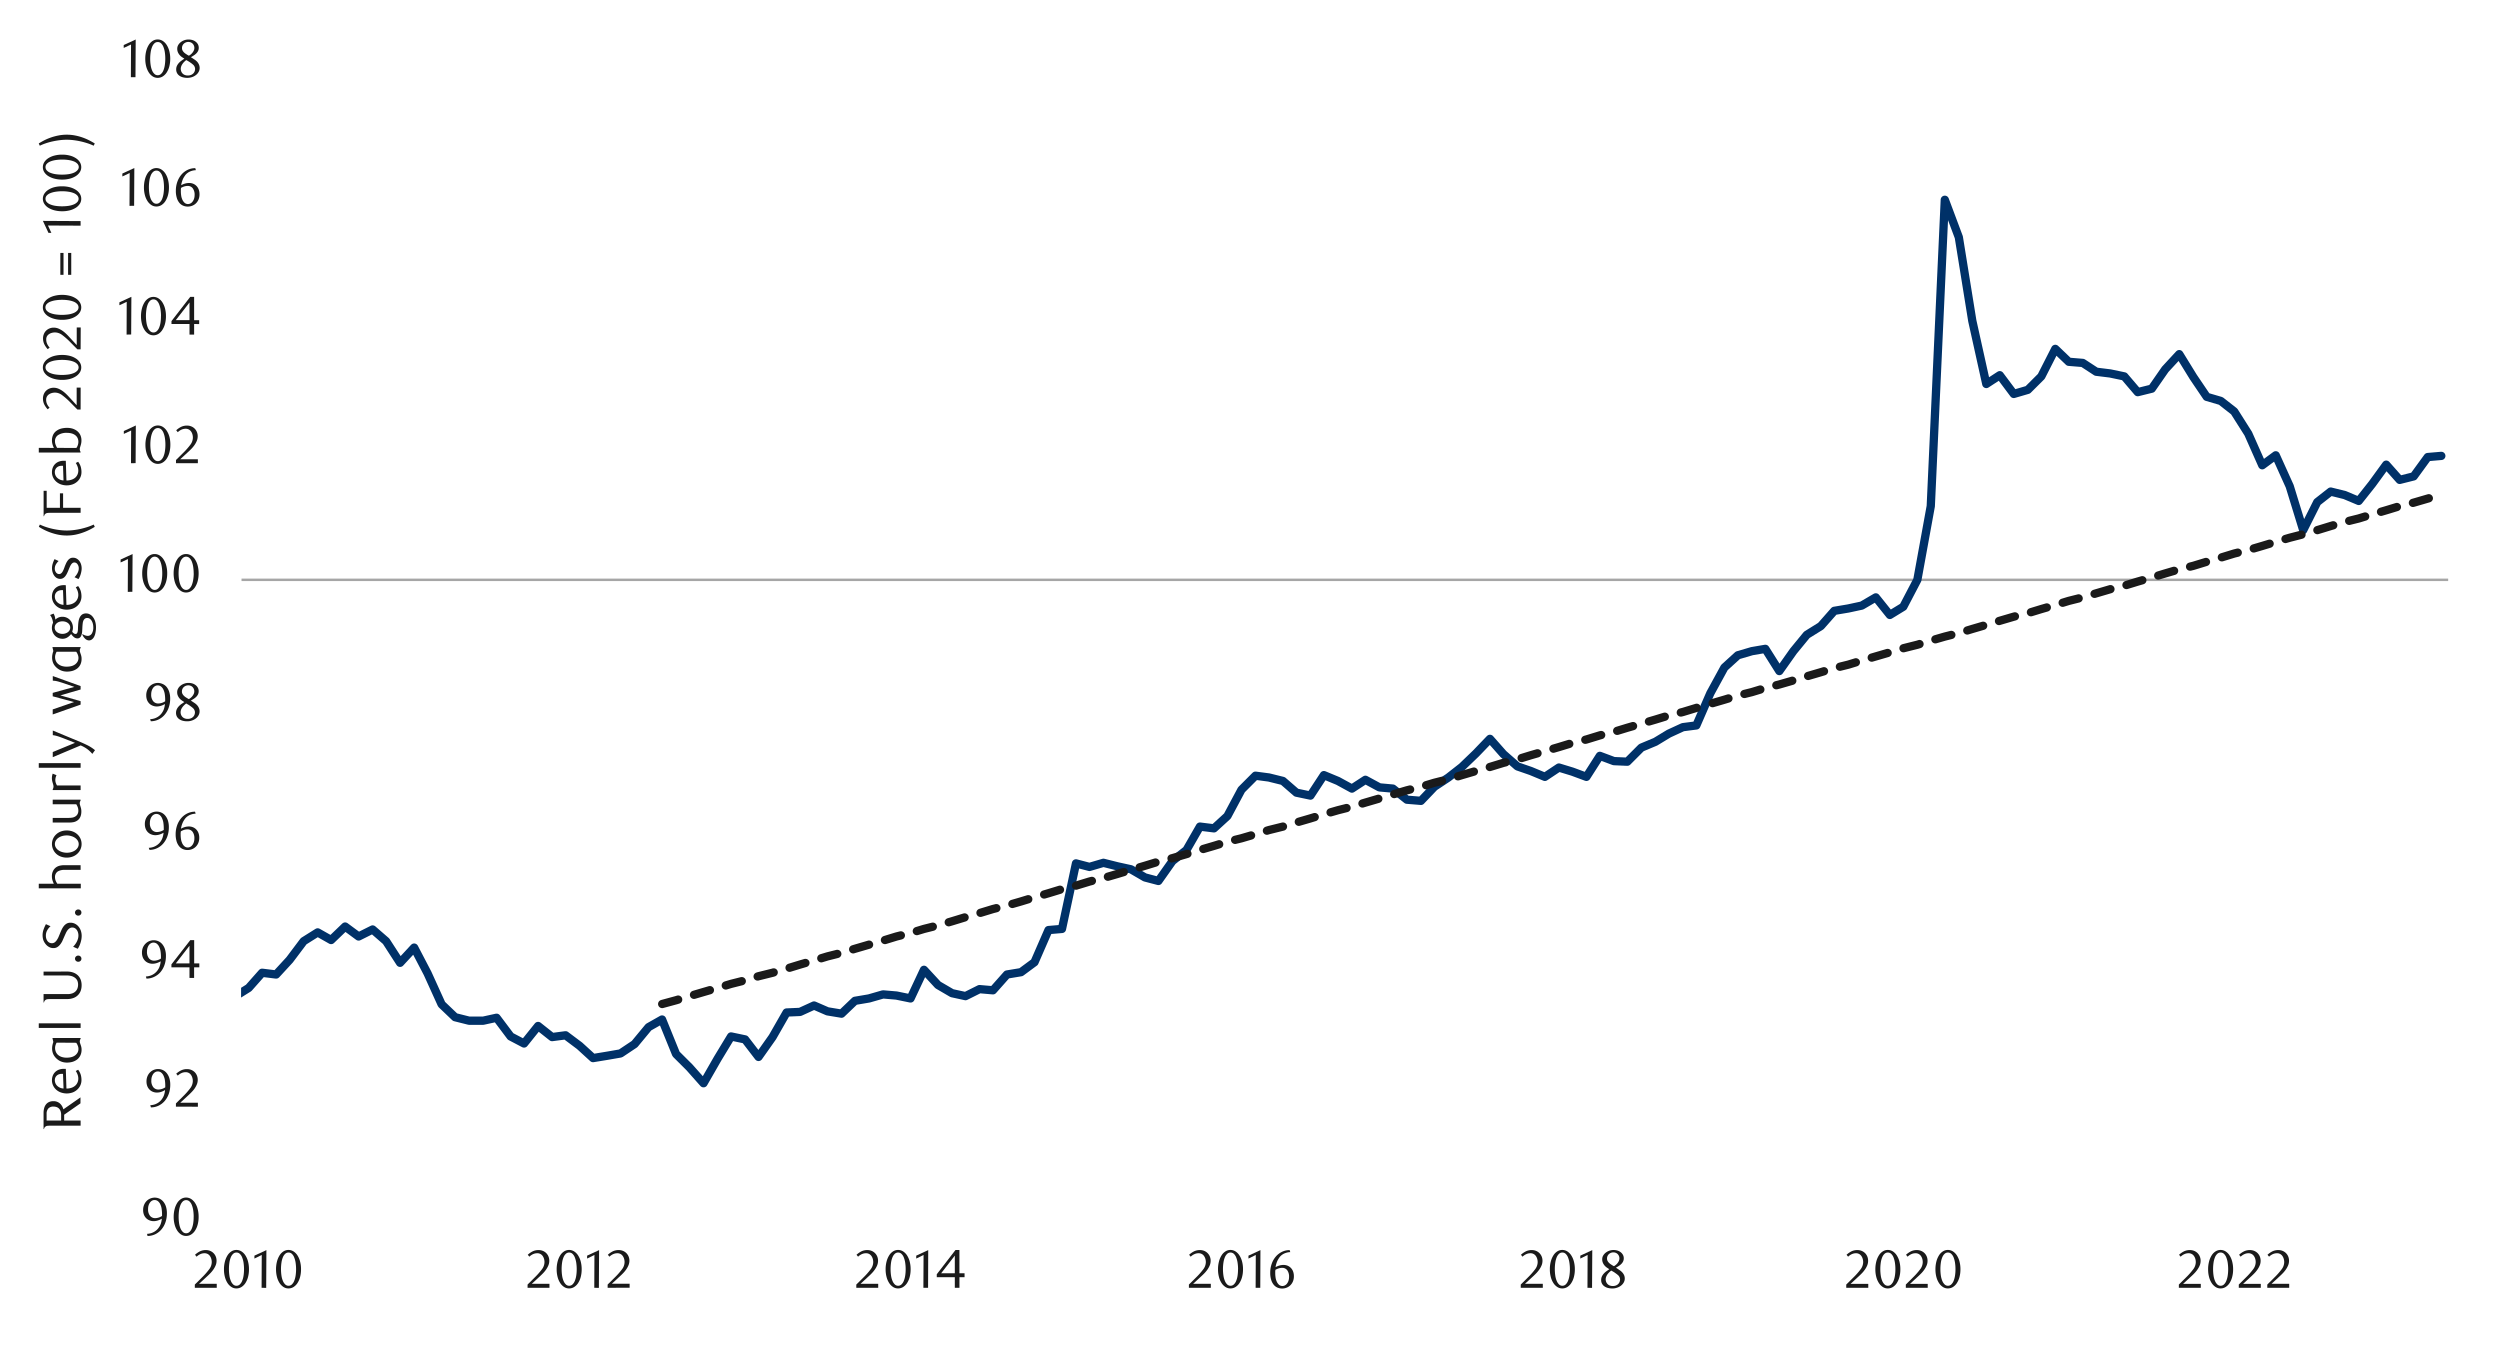 <svg id="Layer_1" data-name="Layer 1" xmlns="http://www.w3.org/2000/svg" xmlns:xlink="http://www.w3.org/1999/xlink" width="1460" height="790" viewBox="0 0 1460 790">
  <defs>
    <style>
      .cls-1, .cls-10, .cls-6, .cls-7, .cls-9 {
        fill: none;
      }

      .cls-2 {
        clip-path: url(#clip-path);
      }

      .cls-3 {
        fill: #e4e6e8;
      }

      .cls-4 {
        clip-path: url(#clip-path-2);
      }

      .cls-5 {
        clip-path: url(#clip-path-3);
      }

      .cls-6 {
        stroke: #000;
        stroke-miterlimit: 10;
        stroke-width: 0.39px;
        opacity: 0;
      }

      .cls-7 {
        stroke: #a6a6a6;
        stroke-width: 1.42px;
      }

      .cls-10, .cls-7, .cls-9 {
        stroke-linejoin: round;
      }

      .cls-8 {
        clip-path: url(#clip-path-4);
      }

      .cls-9 {
        stroke: #003168;
      }

      .cls-10, .cls-9 {
        stroke-linecap: round;
        stroke-width: 4.84px;
      }

      .cls-10 {
        stroke: #1a1a1a;
        stroke-dasharray: 9.67 9.67;
      }

      .cls-11 {
        clip-path: url(#clip-path-5);
      }

      .cls-12 {
        fill: #1a1a1a;
      }
    </style>
    <clipPath id="clip-path">
      <rect class="cls-1" x="1725.94" y="12414.15" width="448.35" height="238.55"/>
    </clipPath>
    <clipPath id="clip-path-2">
      <rect class="cls-1" x="-121.92" y="-721.72" width="1725.84" height="2233.44"/>
    </clipPath>
    <clipPath id="clip-path-3">
      <rect class="cls-1" x="20.21" y="22.42" width="1441.58" height="744.82"/>
    </clipPath>
    <clipPath id="clip-path-4">
      <rect class="cls-1" x="140.79" y="37.79" width="1291" height="678.46"/>
    </clipPath>
    <clipPath id="clip-path-5">
      <rect class="cls-1" x="20.55" y="22.76" width="1441.25" height="744.48"/>
    </clipPath>
  </defs>
  <g class="cls-2">
    <polygon class="cls-3" points="613.87 12652.06 616.22 12652.06 618.48 12652.06 620.85 12652.06 623.11 12652.06 625.49 12652.06 627.74 12652.06 630.12 12652.06 632.38 12652.06 634.75 12652.06 637.01 12652.06 639.38 12652.06 641.64 12652.06 644.02 12652.06 646.39 12652.06 648.65 12652.06 651.03 12652.06 653.28 12652.06 655.66 12652.06 657.92 12652.06 660.29 12652.06 662.55 12652.06 664.93 12652.06 667.18 12652.06 669.56 12652.06 671.82 12652.06 674.19 12652.06 676.45 12652.06 678.83 12652.06 681.08 12652.06 683.46 12652.06 685.72 12652.06 688.09 12652.06 690.35 12652.06 692.73 12652.06 694.98 12652.06 697.36 -11133.2 699.74 -11133.2 701.99 -11133.2 704.37 -11133.2 706.63 -11133.2 709 -11133.2 711.26 -11133.2 713.64 -11133.2 715.89 -11133.2 718.27 -11133.2 720.53 -11133.2 722.9 12652.06 725.16 12652.06 727.53 12652.06 729.79 12652.06 732.17 12652.06 734.43 12652.06 736.8 12652.06 739.06 12652.06 741.43 12652.06 743.69 12652.06 746.07 12652.06 748.33 12652.06 750.7 12652.06 753.08 12652.06 755.33 12652.06 757.71 12652.06 759.97 12652.06 762.34 12652.06 764.6 12652.06 766.98 12652.06 769.23 12652.06 771.61 12652.06 773.87 12652.06 776.24 12652.06 778.5 12652.06 780.88 12652.06 783.13 12652.06 785.51 12652.06 787.77 12652.06 790.14 12652.06 792.4 12652.06 794.78 12652.06 797.03 12652.06 799.41 12652.06 801.79 12652.06 804.04 12652.06 806.42 -11133.2 808.68 -11133.2 811.05 -11133.2 813.31 -11133.2 815.69 -11133.2 817.94 -11133.2 820.32 -11133.2 822.58 -11133.2 824.95 -11133.2 827.21 -11133.2 829.58 -11133.2 831.84 -11133.2 834.22 -11133.2 836.48 -11133.2 838.85 -11133.2 841.11 -11133.2 843.48 12652.06 845.74 12652.06 848.12 12652.06 850.38 12652.06 852.75 12652.06 855.13 12652.06 857.38 12652.06 859.76 12652.06 862.02 12652.06 864.39 12652.06 866.65 12652.06 869.03 12652.06 871.28 12652.06 873.66 12652.06 875.92 12652.06 878.29 12652.06 880.55 12652.06 882.93 12652.06 885.18 12652.06 887.56 12652.06 889.82 12652.06 892.19 12652.06 894.45 12652.06 896.83 12652.06 899.08 12652.06 901.46 12652.06 903.72 12652.06 906.09 12652.06 908.47 12652.06 910.73 12652.06 913.1 12652.06 915.36 12652.06 917.74 12652.06 919.99 12652.06 922.37 12652.06 924.63 12652.06 927 12652.06 929.26 12652.06 931.63 12652.06 933.89 12652.06 936.27 12652.06 938.53 12652.06 940.9 12652.06 943.16 12652.06 945.53 12652.06 947.79 12652.06 950.17 12652.06 952.42 12652.06 954.8 12652.06 957.18 12652.06 959.43 12652.06 961.81 12652.06 964.07 12652.06 966.44 12652.06 968.7 12652.06 971.08 12652.06 973.33 12652.06 975.71 12652.06 977.97 -11133.2 980.34 -11133.2 982.6 -11133.2 984.98 -11133.2 987.23 -11133.2 989.61 -11133.2 991.87 12652.06 994.24 12652.06 996.5 12652.06 998.88 12652.06 1001.13 12652.06 1003.51 12652.06 1005.77 12652.06 1008.14 12652.06 1010.52 12652.06 1012.78 12652.06 1015.15 12652.06 1017.41 12652.06 1019.78 -11133.2 1022.04 -11133.2 1024.42 -11133.2 1026.68 -11133.2 1029.05 -11133.2 1031.31 -11133.2 1033.68 -11133.2 1035.94 -11133.2 1038.32 -11133.2 1040.58 -11133.2 1042.95 -11133.2 1045.21 -11133.2 1047.58 -11133.2 1049.84 -11133.2 1052.22 -11133.2 1054.47 -11133.2 1056.85 12652.06 1059.11 12652.06 1061.48 12652.06 1063.86 12652.06 1066.12 12652.06 1068.49 12652.06 1070.75 12652.06 1073.13 12652.06 1075.38 12652.06 1077.76 12652.06 1080.02 12652.06 1082.39 12652.06 1084.65 12652.06 1087.03 12652.06 1089.28 12652.06 1091.66 12652.06 1093.92 12652.06 1096.29 12652.06 1098.55 12652.06 1100.93 12652.06 1103.18 12652.06 1105.56 12652.06 1107.82 12652.06 1110.19 12652.06 1112.57 12652.06 1114.83 12652.06 1117.2 12652.06 1119.46 12652.06 1121.83 12652.06 1124.09 12652.06 1126.47 12652.06 1128.73 12652.06 1131.1 12652.06 1133.36 12652.06 1135.73 12652.06 1137.99 12652.06 1140.37 12652.06 1142.63 12652.06 1145 12652.06 1147.26 12652.06 1149.63 12652.06 1151.89 12652.06 1154.27 12652.06 1156.52 12652.06 1158.9 12652.06 1161.16 12652.06 1163.53 12652.06 1165.91 12652.06 1168.17 12652.06 1170.54 12652.06 1172.8 12652.06 1175.18 12652.06 1177.43 12652.06 1179.81 12652.06 1182.07 12652.06 1184.44 12652.06 1186.7 12652.06 1189.08 12652.06 1191.33 12652.06 1193.71 12652.06 1195.97 12652.06 1198.34 12652.06 1200.6 12652.06 1202.98 12652.06 1205.23 12652.06 1207.61 12652.06 1209.87 12652.06 1212.24 12652.06 1214.5 12652.06 1216.88 12652.06 1219.25 12652.06 1221.51 12652.06 1223.88 12652.06 1226.14 12652.06 1228.52 12652.06 1230.78 12652.06 1233.15 12652.06 1235.41 12652.06 1237.78 12652.06 1240.04 12652.06 1242.42 12652.06 1244.67 12652.06 1247.05 12652.06 1249.31 12652.06 1251.68 12652.06 1253.94 12652.06 1256.32 12652.06 1258.57 12652.06 1260.95 12652.06 1263.21 12652.06 1265.58 12652.06 1267.84 12652.06 1270.22 -11133.2 1272.59 -11133.2 1274.85 -11133.2 1277.23 -11133.2 1279.48 -11133.2 1281.86 -11133.2 1284.12 -11133.2 1286.49 -11133.2 1288.75 12652.06 1291.13 12652.06 1293.38 12652.06 1295.76 12652.06 1298.02 12652.06 1300.39 12652.06 1302.65 12652.06 1305.03 12652.06 1307.28 12652.06 1309.66 12652.06 1311.92 12652.06 1314.29 12652.06 1316.55 12652.06 1318.93 12652.06 1321.3 12652.06 1323.56 12652.06 1325.93 12652.06 1328.19 12652.06 1330.57 12652.06 1332.83 12652.06 1335.2 12652.06 1337.46 12652.06 1339.83 12652.06 1342.09 12652.06 1344.47 12652.06 1346.72 12652.06 1349.1 12652.06 1351.36 12652.06 1353.73 12652.06 1355.99 12652.06 1358.37 12652.06 1360.62 12652.06 1363 12652.06 1365.26 12652.06 1367.63 12652.06 1369.89 12652.06 1372.27 12652.06 1374.64 12652.06 1376.9 12652.06 1379.28 12652.06 1381.53 12652.06 1383.91 12652.06 1386.17 12652.06 1388.54 12652.06 1390.8 12652.06 1393.18 12652.06 1395.43 12652.06 1397.81 12652.06 1400.07 12652.06 1402.44 12652.06 1404.7 12652.06 1407.08 12652.06 1409.33 12652.06 1411.71 12652.06 1413.97 12652.06 1416.34 12652.06 1418.6 12652.06 1420.98 12652.06 1423.23 12652.06 1425.61 12652.06 1427.98 12652.06 1430.24 12652.06 1432.62 12652.06 1434.88 12652.06 1437.25 12652.06 1439.51 12652.06 1441.88 12652.06 1444.14 12652.06 1446.52 12652.06 1448.77 12652.06 1451.15 12652.06 1453.41 12652.06 1455.78 12652.06 1458.04 12652.06 1460.42 12652.06 1462.67 12652.06 1465.05 12652.06 1467.31 12652.06 1469.68 12652.06 1471.94 12652.06 1474.32 12652.06 1476.69 12652.06 1478.95 12652.06 1481.33 12652.06 1483.58 12652.06 1485.96 12652.06 1488.22 12652.06 1490.59 12652.06 1492.85 12652.06 1495.23 12652.06 1497.48 12652.06 1499.86 12652.06 1502.12 12652.06 1504.49 12652.06 1506.75 12652.06 1509.13 12652.06 1511.38 12652.06 1513.76 12652.06 1516.02 12652.06 1518.39 12652.06 1520.65 12652.06 1523.03 12652.06 1525.28 12652.06 1527.66 12652.06 1530.04 12652.06 1532.29 12652.06 1534.67 12652.06 1536.93 12652.06 1539.3 12652.06 1541.56 12652.06 1543.93 12652.06 1546.19 12652.06 1548.57 12652.06 1550.83 12652.06 1553.2 12652.06 1555.46 12652.06 1557.84 12652.06 1560.09 12652.06 1562.47 12652.06 1564.72 12652.06 1567.1 -11133.2 1569.36 -11133.2 1571.73 -11133.2 1573.99 -11133.2 1576.37 -11133.2 1578.63 -11133.2 1581 -11133.2 1583.38 -11133.2 1585.63 12652.06 1588.01 12652.06 1590.27 12652.06 1592.64 12652.06 1594.9 12652.06 1597.28 12652.06 1599.53 12652.06 1601.91 12652.06 1604.17 12652.06 1606.54 12652.06 1608.8 12652.06 1611.18 12652.06 1613.43 12652.06 1615.81 12652.06 1618.07 12652.06 1620.44 12652.06 1622.7 12652.06 1625.08 12652.06 1627.33 12652.06 1629.71 12652.06 1632.09 12652.06 1634.34 12652.06 1636.72 12652.06 1638.98 12652.06 1641.35 12652.06 1643.61 12652.06 1645.98 12652.06 1648.24 12652.06 1650.62 12652.06 1652.88 12652.06 1655.25 12652.06 1657.51 12652.06 1659.88 12652.06 1662.14 12652.06 1664.52 12652.06 1666.78 12652.06 1669.15 12652.06 1671.41 12652.06 1673.79 12652.06 1676.04 12652.06 1678.42 12652.06 1680.67 12652.06 1683.05 12652.06 1685.43 12652.06 1687.68 12652.06 1690.06 12652.06 1692.32 12652.06 1694.69 12652.06 1696.95 12652.06 1699.33 12652.06 1701.58 12652.06 1703.96 12652.06 1706.22 12652.06 1708.59 12652.06 1710.85 12652.06 1713.23 12652.06 1715.48 12652.06 1717.86 12652.06 1720.12 12652.06 1722.49 12652.06 1724.75 12652.06 1727.13 12652.06 1729.38 12652.06 1731.76 12652.06 1734.02 12652.06 1736.39 12652.06 1738.77 12652.06 1741.02 12652.06 1743.4 12652.06 1745.66 12652.06 1748.03 12652.06 1750.29 12652.06 1752.67 12652.06 1754.92 -11133.2 1757.3 -11133.2 1759.56 -11133.2 1761.93 -11133.2 1764.19 -11133.2 1766.57 -11133.2 1768.82 -11133.2 1771.2 -11133.2 1773.46 -11133.2 1775.83 -11133.2 1778.09 -11133.2 1780.47 -11133.2 1782.72 -11133.2 1785.1 -11133.2 1787.36 -11133.2 1789.73 -11133.2 1792.11 -11133.2 1794.37 -11133.2 1796.74 12652.06 1799 12652.06 1801.38 12652.06 1803.63 12652.06 1806.01 12652.06 1808.27 12652.06 1810.64 12652.06 1812.9 12652.06 1815.28 12652.06 1817.53 12652.06 1819.91 12652.06 1822.17 12652.06 1824.54 12652.06 1826.8 12652.06 1829.18 12652.06 1831.43 12652.06 1833.81 12652.06 1836.07 12652.06 1838.44 12652.06 1840.82 12652.06 1843.07 12652.06 1845.45 12652.06 1847.71 12652.06 1850.08 12652.06 1852.34 12652.06 1854.72 12652.06 1856.97 12652.06 1859.35 12652.06 1861.61 12652.06 1863.98 12652.06 1866.24 12652.06 1868.62 12652.06 1870.87 12652.06 1873.25 12652.06 1875.51 12652.06 1877.88 12652.06 1880.14 12652.06 1882.52 12652.06 1884.77 12652.06 1887.15 12652.06 1889.41 12652.06 1891.78 12652.06 1894.16 12652.06 1896.42 12652.06 1898.79 12652.06 1901.05 12652.06 1903.43 12652.06 1905.68 12652.06 1908.06 12652.06 1910.32 12652.06 1912.69 12652.06 1914.95 12652.06 1917.33 12652.06 1919.58 12652.06 1921.96 12652.06 1924.22 12652.06 1926.59 12652.06 1928.85 12652.06 1931.22 12652.06 1933.48 12652.06 1935.86 12652.06 1938.12 12652.06 1940.49 12652.06 1942.75 12652.06 1945.12 12652.06 1947.5 12652.06 1949.76 12652.06 1952.13 12652.06 1954.39 12652.06 1956.77 12652.06 1959.02 12652.06 1961.4 12652.06 1963.66 12652.06 1966.03 12652.06 1968.29 12652.06 1970.67 12652.06 1972.92 12652.06 1975.3 12652.06 1977.56 12652.06 1979.93 12652.06 1982.19 12652.06 1984.57 12652.06 1986.82 12652.06 1989.2 12652.06 1991.46 12652.06 1993.83 12652.06 1996.21 12652.06 1998.47 12652.06 2000.84 12652.06 2003.1 12652.06 2005.48 12652.06 2007.73 12652.06 2010.11 12652.06 2012.37 12652.06 2014.74 12652.06 2017 12652.06 2019.38 12652.06 2021.63 12652.06 2024.01 12652.06 2026.27 12652.06 2028.64 12652.06 2030.9 12652.06 2033.27 12652.06 2035.53 12652.06 2037.91 12652.06 2040.17 12652.06 2042.54 12652.06 2044.8 12652.06 2047.17 12652.06 2049.55 12652.06 2051.81 12652.06 2054.18 12652.06 2056.44 12652.06 2058.82 12652.06 2061.07 12652.06 2063.45 12652.06 2065.71 12652.06 2068.08 12652.06 2070.34 12652.06 2072.72 12652.06 2074.97 12652.06 2077.35 12652.06 2079.61 12652.06 2081.98 12652.06 2084.24 12652.06 2086.62 12652.06 2088.87 12652.06 2091.25 12652.06 2093.51 -11133.2 2095.88 -11133.2 2098.14 12652.06 2100.52 12652.06 2102.89 12652.06 2105.15 12652.06 2107.53 12652.06 2109.78 12652.06 2112.16 12652.06 2114.42 12652.06 2116.79 12652.06 2119.05 12652.06 2121.43 12652.06 2123.68 12652.06 2126.06 12652.06 2128.32 12652.06 2130.69 12652.06 2132.95 12652.06 2135.32 12652.06 2137.58 12652.06 2139.96 12652.06 2142.22 12652.06 2144.59 12652.06 2146.85 12652.06 2149.22 12652.06 2151.6 12652.06 2153.86 12652.06 2156.18 12652.06 2153.86 12652.06 2151.6 12652.06 2149.22 12652.06 2146.85 12652.06 2144.59 12652.06 2142.22 12652.06 2139.96 12652.06 2137.58 12652.06 2135.32 12652.06 2132.95 12652.06 2130.69 12652.06 2128.32 12652.06 2126.06 12652.06 2123.68 12652.06 2121.43 12652.06 2119.05 12652.06 2116.79 12652.06 2114.42 12652.06 2112.16 12652.06 2109.78 12652.06 2107.53 12652.06 2105.15 12652.06 2102.89 12652.06 2100.52 12652.06 2098.14 12652.06 2095.88 12652.06 2093.51 12652.06 2091.25 12652.06 2088.87 12652.06 2086.62 12652.06 2084.24 12652.06 2081.98 12652.06 2079.61 12652.06 2077.35 12652.06 2074.97 12652.06 2072.72 12652.06 2070.34 12652.06 2068.08 12652.06 2065.71 12652.06 2063.45 12652.06 2061.07 12652.06 2058.82 12652.06 2056.44 12652.06 2054.18 12652.06 2051.81 12652.06 2049.55 12652.06 2047.17 12652.06 2044.8 12652.06 2042.54 12652.06 2040.17 12652.06 2037.91 12652.06 2035.53 12652.06 2033.27 12652.06 2030.9 12652.06 2028.64 12652.06 2026.27 12652.06 2024.01 12652.06 2021.63 12652.06 2019.38 12652.06 2017 12652.06 2014.74 12652.06 2012.37 12652.06 2010.11 12652.06 2007.73 12652.06 2005.48 12652.06 2003.1 12652.06 2000.84 12652.06 1998.47 12652.06 1996.21 12652.06 1993.83 12652.06 1991.46 12652.06 1989.2 12652.06 1986.82 12652.06 1984.57 12652.06 1982.19 12652.06 1979.93 12652.06 1977.56 12652.06 1975.3 12652.06 1972.92 12652.06 1970.67 12652.06 1968.29 12652.06 1966.03 12652.06 1963.66 12652.06 1961.4 12652.06 1959.02 12652.06 1956.77 12652.06 1954.39 12652.06 1952.13 12652.06 1949.76 12652.06 1947.5 12652.06 1945.12 12652.06 1942.75 12652.06 1940.49 12652.06 1938.12 12652.06 1935.86 12652.06 1933.48 12652.06 1931.22 12652.06 1928.85 12652.06 1926.59 12652.06 1924.22 12652.06 1921.96 12652.06 1919.58 12652.06 1917.33 12652.06 1914.95 12652.06 1912.69 12652.06 1910.32 12652.06 1908.06 12652.06 1905.68 12652.06 1903.43 12652.06 1901.05 12652.06 1898.79 12652.06 1896.42 12652.06 1894.16 12652.06 1891.78 12652.06 1889.41 12652.06 1887.15 12652.06 1884.77 12652.06 1882.52 12652.06 1880.14 12652.06 1877.88 12652.06 1875.51 12652.06 1873.25 12652.06 1870.87 12652.06 1868.62 12652.06 1866.24 12652.06 1863.98 12652.06 1861.61 12652.06 1859.35 12652.06 1856.97 12652.06 1854.72 12652.06 1852.34 12652.06 1850.08 12652.06 1847.71 12652.06 1845.45 12652.06 1843.07 12652.06 1840.82 12652.06 1838.44 12652.06 1836.07 12652.06 1833.81 12652.06 1831.43 12652.06 1829.18 12652.06 1826.8 12652.06 1824.54 12652.06 1822.17 12652.06 1819.91 12652.06 1817.53 12652.06 1815.28 12652.06 1812.9 12652.06 1810.64 12652.06 1808.27 12652.06 1806.01 12652.06 1803.63 12652.06 1801.38 12652.06 1799 12652.06 1796.74 12652.06 1794.37 12652.06 1792.11 12652.06 1789.73 12652.06 1787.36 12652.06 1785.1 12652.06 1782.72 12652.06 1780.47 12652.06 1778.09 12652.06 1775.83 12652.06 1773.46 12652.06 1771.2 12652.06 1768.82 12652.06 1766.57 12652.06 1764.19 12652.06 1761.93 12652.06 1759.56 12652.06 1757.3 12652.06 1754.92 12652.06 1752.67 12652.06 1750.29 12652.06 1748.03 12652.06 1745.66 12652.06 1743.4 12652.06 1741.02 12652.06 1738.77 12652.06 1736.39 12652.06 1734.02 12652.06 1731.76 12652.06 1729.38 12652.06 1727.13 12652.06 1724.75 12652.06 1722.49 12652.06 1720.12 12652.06 1717.86 12652.06 1715.48 12652.06 1713.23 12652.06 1710.85 12652.06 1708.59 12652.06 1706.22 12652.06 1703.96 12652.06 1701.58 12652.06 1699.33 12652.06 1696.95 12652.06 1694.69 12652.06 1692.32 12652.06 1690.06 12652.06 1687.68 12652.06 1685.43 12652.06 1683.05 12652.06 1680.67 12652.06 1678.42 12652.06 1676.04 12652.06 1673.79 12652.06 1671.41 12652.06 1669.15 12652.06 1666.78 12652.06 1664.52 12652.06 1662.14 12652.06 1659.88 12652.06 1657.51 12652.06 1655.25 12652.06 1652.88 12652.06 1650.62 12652.06 1648.24 12652.06 1645.98 12652.06 1643.61 12652.06 1641.35 12652.06 1638.98 12652.06 1636.72 12652.06 1634.34 12652.06 1632.09 12652.06 1629.71 12652.06 1627.33 12652.06 1625.08 12652.06 1622.7 12652.06 1620.44 12652.06 1618.07 12652.06 1615.81 12652.06 1613.43 12652.06 1611.18 12652.06 1608.8 12652.06 1606.54 12652.06 1604.17 12652.06 1601.91 12652.06 1599.53 12652.06 1597.28 12652.06 1594.9 12652.06 1592.64 12652.06 1590.27 12652.06 1588.01 12652.06 1585.63 12652.06 1583.38 12652.06 1581 12652.06 1578.63 12652.06 1576.37 12652.06 1573.99 12652.06 1571.73 12652.06 1569.36 12652.06 1567.1 12652.06 1564.72 12652.06 1562.47 12652.06 1560.09 12652.06 1557.84 12652.06 1555.46 12652.06 1553.2 12652.06 1550.83 12652.06 1548.57 12652.06 1546.19 12652.06 1543.93 12652.06 1541.56 12652.06 1539.3 12652.06 1536.93 12652.06 1534.67 12652.06 1532.29 12652.06 1530.04 12652.06 1527.66 12652.06 1525.28 12652.06 1523.03 12652.06 1520.65 12652.06 1518.39 12652.06 1516.02 12652.06 1513.76 12652.06 1511.38 12652.06 1509.13 12652.06 1506.75 12652.06 1504.49 12652.06 1502.12 12652.06 1499.86 12652.06 1497.48 12652.06 1495.23 12652.06 1492.85 12652.06 1490.59 12652.06 1488.22 12652.06 1485.96 12652.06 1483.58 12652.06 1481.33 12652.06 1478.95 12652.06 1476.69 12652.06 1474.32 12652.06 1471.94 12652.06 1469.68 12652.06 1467.31 12652.06 1465.05 12652.06 1462.67 12652.06 1460.42 12652.06 1458.04 12652.06 1455.78 12652.06 1453.41 12652.06 1451.15 12652.06 1448.77 12652.06 1446.52 12652.06 1444.14 12652.06 1441.88 12652.06 1439.51 12652.06 1437.25 12652.06 1434.88 12652.06 1432.62 12652.06 1430.24 12652.06 1427.98 12652.06 1425.61 12652.06 1423.23 12652.06 1420.98 12652.06 1418.6 12652.06 1416.34 12652.06 1413.97 12652.06 1411.71 12652.06 1409.33 12652.06 1407.08 12652.06 1404.7 12652.06 1402.44 12652.06 1400.07 12652.06 1397.81 12652.06 1395.43 12652.06 1393.18 12652.06 1390.8 12652.06 1388.54 12652.06 1386.17 12652.06 1383.91 12652.06 1381.53 12652.06 1379.28 12652.06 1376.9 12652.06 1374.64 12652.06 1372.27 12652.06 1369.89 12652.06 1367.63 12652.06 1365.26 12652.06 1363 12652.06 1360.62 12652.06 1358.37 12652.06 1355.99 12652.06 1353.73 12652.06 1351.36 12652.06 1349.1 12652.06 1346.72 12652.06 1344.47 12652.06 1342.09 12652.06 1339.83 12652.06 1337.46 12652.06 1335.2 12652.06 1332.83 12652.06 1330.57 12652.06 1328.19 12652.06 1325.93 12652.06 1323.56 12652.06 1321.3 12652.06 1318.93 12652.06 1316.55 12652.06 1314.29 12652.06 1311.92 12652.06 1309.66 12652.06 1307.28 12652.06 1305.03 12652.06 1302.65 12652.06 1300.39 12652.06 1298.02 12652.06 1295.76 12652.06 1293.38 12652.06 1291.13 12652.06 1288.75 12652.06 1286.49 12652.06 1284.12 12652.06 1281.86 12652.06 1279.48 12652.06 1277.23 12652.06 1274.85 12652.06 1272.59 12652.06 1270.22 12652.06 1267.84 12652.06 1265.58 12652.06 1263.21 12652.06 1260.95 12652.06 1258.57 12652.06 1256.32 12652.06 1253.94 12652.06 1251.68 12652.06 1249.31 12652.06 1247.05 12652.06 1244.67 12652.06 1242.42 12652.06 1240.04 12652.06 1237.78 12652.06 1235.41 12652.06 1233.15 12652.06 1230.78 12652.06 1228.52 12652.06 1226.14 12652.06 1223.88 12652.06 1221.51 12652.06 1219.25 12652.06 1216.88 12652.06 1214.5 12652.06 1212.24 12652.06 1209.87 12652.06 1207.61 12652.06 1205.23 12652.06 1202.98 12652.06 1200.6 12652.06 1198.34 12652.06 1195.97 12652.06 1193.71 12652.06 1191.33 12652.06 1189.08 12652.06 1186.7 12652.06 1184.44 12652.06 1182.07 12652.06 1179.81 12652.06 1177.43 12652.06 1175.18 12652.06 1172.8 12652.06 1170.54 12652.06 1168.17 12652.06 1165.91 12652.06 1163.53 12652.06 1161.16 12652.06 1158.9 12652.06 1156.52 12652.06 1154.27 12652.06 1151.89 12652.06 1149.63 12652.06 1147.26 12652.06 1145 12652.06 1142.63 12652.06 1140.37 12652.06 1137.99 12652.06 1135.73 12652.06 1133.36 12652.06 1131.1 12652.06 1128.73 12652.06 1126.47 12652.06 1124.09 12652.06 1121.83 12652.06 1119.46 12652.06 1117.2 12652.06 1114.83 12652.06 1112.57 12652.06 1110.19 12652.06 1107.82 12652.06 1105.56 12652.06 1103.18 12652.06 1100.93 12652.06 1098.55 12652.06 1096.29 12652.06 1093.92 12652.06 1091.66 12652.06 1089.28 12652.06 1087.03 12652.06 1084.65 12652.06 1082.39 12652.06 1080.02 12652.06 1077.76 12652.06 1075.38 12652.06 1073.13 12652.06 1070.75 12652.06 1068.49 12652.06 1066.12 12652.06 1063.86 12652.06 1061.48 12652.06 1059.11 12652.06 1056.85 12652.06 1054.47 12652.06 1052.22 12652.06 1049.84 12652.06 1047.58 12652.06 1045.21 12652.06 1042.95 12652.06 1040.58 12652.06 1038.32 12652.06 1035.94 12652.06 1033.68 12652.06 1031.31 12652.06 1029.05 12652.06 1026.68 12652.06 1024.42 12652.06 1022.04 12652.06 1019.78 12652.06 1017.41 12652.06 1015.15 12652.06 1012.78 12652.06 1010.52 12652.06 1008.14 12652.06 1005.77 12652.06 1003.51 12652.06 1001.13 12652.06 998.88 12652.06 996.5 12652.06 994.24 12652.06 991.87 12652.06 989.61 12652.06 987.23 12652.06 984.98 12652.06 982.6 12652.06 980.34 12652.06 977.97 12652.06 975.71 12652.06 973.33 12652.06 971.08 12652.06 968.7 12652.06 966.44 12652.06 964.07 12652.06 961.81 12652.06 959.43 12652.06 957.18 12652.06 954.8 12652.06 952.42 12652.06 950.17 12652.06 947.79 12652.06 945.53 12652.06 943.16 12652.06 940.9 12652.06 938.53 12652.06 936.27 12652.06 933.89 12652.06 931.63 12652.06 929.26 12652.06 927 12652.06 924.63 12652.06 922.37 12652.06 919.99 12652.06 917.74 12652.06 915.36 12652.06 913.1 12652.06 910.73 12652.06 908.47 12652.06 906.09 12652.06 903.72 12652.06 901.46 12652.06 899.08 12652.06 896.83 12652.06 894.45 12652.06 892.19 12652.06 889.82 12652.06 887.56 12652.06 885.18 12652.06 882.93 12652.06 880.55 12652.06 878.29 12652.06 875.92 12652.06 873.66 12652.06 871.28 12652.06 869.03 12652.06 866.65 12652.06 864.39 12652.06 862.02 12652.06 859.76 12652.06 857.38 12652.06 855.13 12652.06 852.75 12652.06 850.38 12652.06 848.12 12652.06 845.74 12652.06 843.48 12652.06 841.11 12652.06 838.85 12652.06 836.48 12652.06 834.22 12652.06 831.84 12652.06 829.58 12652.06 827.21 12652.06 824.95 12652.06 822.58 12652.06 820.32 12652.06 817.94 12652.06 815.69 12652.06 813.31 12652.06 811.05 12652.06 808.68 12652.06 806.42 12652.06 804.04 12652.06 801.79 12652.06 799.41 12652.06 797.03 12652.06 794.78 12652.06 792.4 12652.06 790.14 12652.06 787.77 12652.06 785.51 12652.06 783.13 12652.06 780.88 12652.06 778.5 12652.06 776.24 12652.06 773.87 12652.06 771.61 12652.06 769.23 12652.06 766.98 12652.06 764.6 12652.06 762.34 12652.06 759.97 12652.06 757.71 12652.06 755.33 12652.06 753.08 12652.06 750.7 12652.06 748.33 12652.06 746.07 12652.06 743.69 12652.06 741.43 12652.06 739.06 12652.06 736.8 12652.06 734.43 12652.06 732.17 12652.06 729.79 12652.06 727.53 12652.06 725.16 12652.06 722.9 12652.06 720.53 12652.06 718.27 12652.06 715.89 12652.06 713.64 12652.06 711.26 12652.06 709 12652.06 706.63 12652.06 704.37 12652.06 701.99 12652.06 699.74 12652.06 697.36 12652.06 694.98 12652.06 692.73 12652.06 690.35 12652.06 688.09 12652.06 685.72 12652.06 683.46 12652.06 681.08 12652.06 678.83 12652.06 676.45 12652.06 674.19 12652.06 671.82 12652.06 669.56 12652.06 667.18 12652.06 664.93 12652.06 662.55 12652.06 660.29 12652.06 657.92 12652.06 655.66 12652.06 653.28 12652.06 651.03 12652.06 648.65 12652.06 646.39 12652.06 644.02 12652.06 641.64 12652.06 639.38 12652.06 637.01 12652.06 634.75 12652.06 632.38 12652.06 630.12 12652.06 627.74 12652.06 625.49 12652.06 623.11 12652.06 620.85 12652.06 618.48 12652.06 616.22 12652.06 613.87 12652.06"/>
  </g>
  <g class="cls-4">
    <g class="cls-5">
      <rect class="cls-6" x="20.26" y="22.45" width="1441.36" height="744.99"/>
    </g>
    <line class="cls-7" x1="141.05" y1="338.63" x2="1429.73" y2="338.63"/>
    <g class="cls-8">
      <polyline class="cls-9" points="-4204.24 752.46 -4196.26 739.49 -4188.05 716.96 -4180.21 737.43 -4172 722.06 -4163.83 723.11 -4155.96 720.03 -4147.78 703.99 -4139.91 698.52 -4131.71 688.96 -4123.87 686.9 -4115.66 697.84 -4107.48 688.28 -4099.61 696.8 -4091.44 694.77 -4083.57 692.71 -4075.39 687.58 -4067.18 678.38 -4059.34 673.25 -4051.14 681.79 -4043.27 679.74 -4035.09 677.68 -4026.89 668.46 -4019.05 672.91 -4010.84 645.92 -4003 644.23 -3994.8 644.23 -3986.62 642.51 -3978.75 630.22 -3970.54 626.47 -3962.7 624.77 -3954.5 611.1 -3946.66 621.36 -3938.45 619.64 -3930.27 616.23 -3922.41 614.51 -3914.23 601.2 -3906.36 599.51 -3898.18 585.83 -3889.98 572.52 -3882.14 571.16 -3873.93 579.68 -3866.06 576.61 -3857.88 575.25 -3849.68 550.33 -3841.84 559.21 -3833.63 546.24 -3825.79 554.75 -3817.59 553.4 -3809.75 540.43 -3801.54 547.59 -3793.34 544.86 -3785.49 543.5 -3777.29 540.77 -3769.45 548.97 -3761.24 536.68 -3753.07 533.94 -3745.2 531.54 -3737.02 528.81 -3729.15 537.01 -3720.97 555.8 -3712.77 553.06 -3704.9 539.75 -3696.72 558.19 -3688.85 556.81 -3680.68 543.84 -3672.81 542.49 -3664.63 520.63 -3656.42 528.47 -3648.58 546.58 -3640.38 543.84 -3632.54 531.21 -3624.33 509.69 -3616.13 489.22 -3608.29 488.17 -3600.08 476.92 -3592.24 464.96 -3584.03 472.83 -3575.86 471.79 -3567.99 450.64 -3559.81 449.6 -3551.94 448.58 -3543.74 438 -3535.9 417.17 -3527.69 357.07 -3519.51 355.69 -3511.64 336.23 -3503.47 325.66 -3495.6 315.08 -3487.42 324.3 -3479.22 314.04 -3471.38 303.46 -3463.17 302.45 -3455.33 282.62 -3447.12 281.27 -3438.92 280.93 -3431.08 270.33 -3422.87 278.2 -3415.03 303.8 -3406.82 302.11 -3398.99 310.29 -3390.78 317.45 -3382.6 290.15 -3374.73 348.53 -3366.53 329.41 -3358.69 353.66 -3350.48 351.6 -3342.3 375.18 -3334.44 397.37 -3326.26 419.56 -3318.39 432.53 -3310.21 446.86 -3302.01 426.05 -3294.17 422.97 -3285.96 436.96 -3278.09 448.58 -3269.91 467.02 -3262.05 471.45 -3253.87 498.78 -3245.66 503.2 -3237.82 523 -3229.62 520.29 -3221.78 510.73 -3213.57 524.04 -3205.36 515.5 -3197.53 519.59 -3189.32 537.69 -3181.48 520.97 -3173.27 539.75 -3165.09 537.01 -3157.23 533.6 -3149.05 545.56 -3141.18 536.34 -3133 520.97 -3124.8 512.76 -3116.93 497.39 -3108.75 495.02 -3100.88 499.79 -3092.7 497.39 -3084.84 481.01 -3076.66 478.61 -3068.45 483.41 -3060.61 460.88 -3052.41 465.64 -3044.57 463.61 -3036.36 473.17 -3028.16 477.6 -3020.32 474.86 -3012.11 459.83 -3004.27 464.63 -2996.06 455.74 -2987.89 460.2 -2980.02 452.33 -2971.84 443.79 -2963.97 447.56 -2955.79 445.85 -2947.93 436.62 -2939.72 434.93 -2931.54 432.53 -2923.68 422.97 -2915.5 438.34 -2907.63 441.42 -2899.45 444.49 -2891.24 454.39 -2883.41 456.76 -2875.2 459.15 -2867.36 462.57 -2859.15 454.39 -2850.95 468.38 -2843.11 475.91 -2834.9 488.88 -2827.06 530.53 -2818.86 536.34 -2811.02 547.59 -2802.81 564.31 -2794.63 575.93 -2786.76 581.74 -2778.56 613.83 -2770.72 623.73 -2762.51 638.08 -2754.33 681.46 -2746.47 694.09 -2738.29 710.47 -2730.42 728.92 -2722.24 741.89 -2714.04 744.96 -2706.2 729.25 -2697.99 729.25 -2690.12 738.11 -2681.94 736.42 -2674.08 738.48 -2665.9 750.74 -2657.69 758.27 -2649.85 765.43 -2641.65 760.67 -2633.81 761.01 -2625.6 765.43 -2617.39 776.72 -2609.55 795.5 -2601.35 789.69 -2593.51 804.35 -2585.3 801.98 -2577.13 798.57 -2569.26 804.72 -2561.08 780.8 -2553.21 791.38 -2545.03 778.41 -2537.16 780.47 -2528.96 782.16 -2520.78 815.29 -2512.91 811.54 -2504.74 801.64 -2496.87 801.64 -2488.69 806.75 -2480.48 795.16 -2472.64 772.6 -2464.44 758.61 -2456.6 749.73 -2448.39 749.05 -2440.19 760.3 -2432.35 757.26 -2424.14 755.88 -2416.3 757.26 -2408.09 775.33 -2400.25 756.89 -2392.05 754.18 -2383.87 764.08 -2376 765.77 -2367.82 768.85 -2359.96 784.89 -2351.75 782.86 -2343.57 780.13 -2335.7 786.61 -2327.53 781.14 -2319.66 782.16 -2311.48 791.72 -2303.28 785.57 -2295.43 798.2 -2287.23 796.85 -2279.39 787.63 -2271.18 794.12 -2262.98 801.28 -2255.14 809.14 -2246.93 803.67 -2239.09 806.07 -2230.89 800.26 -2223.05 806.41 -2214.84 805.06 -2206.66 796.17 -2198.79 811.88 -2190.59 819.38 -2182.75 812.22 -2174.54 831.68 -2166.36 814.62 -2158.5 792.76 -2150.32 784.55 -2142.45 785.94 -2134.27 790.7 -2126.07 797.53 -2118.23 789.35 -2110.02 801.28 -2102.15 799.92 -2093.97 787.63 -2086.11 799.59 -2077.93 813.57 -2069.72 814.62 -2061.88 819.04 -2053.68 829.99 -2045.84 827.93 -2037.63 842.25 -2029.42 847.38 -2021.59 840.22 -2013.38 848.06 -2005.54 846.03 -1997.33 839.54 -1989.15 841.91 -1981.29 849.44 -1973.11 855.25 -1965.24 856.61 -1957.06 858.66 -1949.19 849.44 -1941.02 863.43 -1932.81 863.43 -1924.94 873.33 -1916.77 869.92 -1908.9 863.77 -1900.72 867.89 -1892.51 871.98 -1884.67 868.56 -1876.47 868.9 -1868.63 878.12 -1860.42 885.28 -1852.22 904.07 -1844.38 904.74 -1836.17 895.18 -1828.33 895.18 -1820.12 890.08 -1812.28 889.04 -1804.08 898.6 -1795.9 892.79 -1788.03 910.21 -1779.85 906.8 -1771.99 909.2 -1763.78 913.29 -1755.6 905.76 -1747.73 912.95 -1739.56 921.47 -1731.69 941.63 -1723.51 950.85 -1715.31 965.85 -1707.46 966.9 -1699.26 972.71 -1691.42 975.07 -1683.21 971.32 -1675.35 965.51 -1667.17 957.34 -1658.96 960.07 -1651.12 963.14 -1642.91 959.03 -1635.08 962.1 -1626.87 965.51 -1618.69 966.9 -1610.82 974.74 -1602.62 975.07 -1594.78 974.4 -1586.57 975.07 -1578.39 980.54 -1570.53 978.49 -1562.35 979.53 -1554.48 979.87 -1546.3 985.68 -1538.1 983.62 -1530.26 987.37 -1522.05 992.16 -1514.21 997.97 -1506 990.78 -1498.14 993.18 -1489.96 994.19 -1481.75 987.03 -1473.91 997.97 -1465.71 1000.71 -1457.87 997.27 -1449.66 995.91 -1441.45 996.93 -1433.62 995.58 -1425.41 997.27 -1417.57 1000 -1409.36 998.31 -1401.18 992.5 -1393.32 987.37 -1385.14 995.58 -1377.27 992.5 -1369.09 993.18 -1361.22 995.91 -1353.05 998.31 -1344.84 1005.47 -1336.97 1006.15 -1328.8 997.27 -1320.93 997.63 -1312.75 998.31 -1304.54 1003.75 -1296.7 1001.38 -1288.5 999.33 -1280.66 1008.94 -1272.45 1004.46 -1264.25 1002.4 -1256.41 995.91 -1248.2 996.59 -1240.36 990.11 -1232.15 992.84 -1224.31 989.09 -1216.11 985.34 -1207.93 988.07 -1200.06 991.49 -1191.88 996.25 -1184.02 992.84 -1175.81 993.52 -1167.63 983.96 -1159.77 981.93 -1151.59 978.15 -1143.72 977.81 -1135.54 982.6 -1127.34 979.53 -1119.49 977.47 -1111.29 970.65 -1103.45 971.32 -1095.24 963.14 -1087.38 957.34 -1079.2 944.7 -1070.99 942.98 -1063.15 936.84 -1054.94 926.94 -1047.11 927.27 -1038.9 918.39 -1030.72 909.54 -1022.85 901.67 -1014.65 895.52 -1006.81 885.62 -998.6 875.39 -990.42 866.84 -982.56 862.41 -974.38 861.37 -966.51 864.45 -958.33 853.53 -950.46 845.66 -942.29 846.03 -934.08 842.62 -926.24 838.84 -918.03 829.99 -910.17 822.46 -901.99 816.99 -893.78 826.54 -885.94 818.71 -877.74 806.75 -869.9 810.84 -861.69 811.2 -853.51 810.5 -845.64 806.75 -837.44 807.76 -829.6 806.07 -821.39 803.67 -813.55 805.39 -805.35 812.56 -797.17 801.28 -789.3 795.16 -781.12 805.06 -773.25 805.06 -765.08 793.44 -756.87 798.91 -749 792.76 -740.83 784.55 -732.96 778.41 -724.78 797.19 -716.57 788.64 -708.73 776.72 -700.53 775.33 -692.69 780.8 -684.48 779.08 -676.28 771.24 -668.44 759.63 -660.23 766.11 -652.39 749.73 -644.18 736.42 -636.34 727.87 -628.14 728.92 -619.96 729.93 -612.09 730.27 -603.91 740.85 -596.05 735.74 -587.84 726.18 -579.66 722.4 -571.79 722.77 -563.62 721.73 -555.75 715.58 -547.57 712.16 -539.37 706.72 -531.52 717.3 -523.32 722.4 -515.48 729.93 -507.27 714.9 -499.43 698.18 -491.23 695.44 -483.02 697.84 -475.18 708.08 -466.98 718.99 -459.14 715.24 -450.93 708.41 -442.75 715.24 -434.88 721.05 -426.71 721.73 -418.84 724.8 -410.63 723.78 -402.45 729.25 -394.59 733.34 -386.4 732.67 -378.55 725.84 -370.35 725.84 -362.5 737.09 -354.31 746.32 -346.11 742.23 -338.26 731.99 -330.06 739.83 -322.21 743.58 -314.02 745.3 -305.82 737.43 -297.97 730.95 -289.77 737.09 -281.92 753.48 -273.72 794.79 -265.53 781.48 -257.68 758.61 -249.48 748.37 -241.63 758.27 -233.43 745.64 -225.58 738.48 -217.38 737.09 -209.19 743.24 -201.34 737.43 -193.14 745.64 -185.29 748.37 -177.1 723.78 -168.9 696.8 -161.05 688.62 -152.85 693.05 -145 690.65 -136.8 692.03 -128.61 695.78 -120.76 696.12 -112.56 696.12 -104.71 688.62 -96.51 686.56 -88.66 680.07 -80.47 684.53 -72.27 689.29 -64.42 706.36 -56.22 704.66 -48.37 706.72 -40.17 703.28 -31.98 700.21 -24.13 702.61 -15.93 709.09 -8.08 733.34 0.12 745.98 8.31 726.18 16.16 725.14 24.36 686.56 32.21 613.83 40.41 571.5 48.26 578.67 56.45 581.74 64.65 566.71 72.5 566.71 80.7 569.78 88.55 595.05 96.75 586.53 104.94 583.09 112.79 584.48 120.99 587.21 128.84 587.89 137.03 582.08 145.23 576.95 153.08 568.09 161.26 569.11 169.13 560.56 177.34 549.65 185.52 544.52 193.38 548.97 201.56 541.1 209.43 546.91 217.61 542.82 225.48 549.65 233.65 562.28 241.86 553.4 249.7 568.43 257.91 586.53 265.77 594.04 273.95 596.09 282.16 596.09 290 594.37 298.2 605.29 306.04 609.4 314.25 599.17 322.43 605.65 330.3 604.61 338.5 610.76 346.34 617.92 354.55 616.57 362.39 615.21 370.59 609.74 378.77 599.85 386.64 595.39 394.82 615.55 402.69 623.39 410.86 632.61 419.07 618.29 426.94 605.29 435.12 607.01 442.98 617.24 451.16 605.65 459.37 591.3 467.21 590.96 475.41 587.21 483.25 590.62 491.46 591.98 499.3 584.48 507.5 583.09 515.71 580.73 523.55 581.4 531.76 583.09 539.6 566.37 547.8 575.25 555.98 580.02 563.85 581.74 572.03 577.65 579.89 578.33 588.07 569.11 596.28 567.75 604.14 561.94 612.32 543.16 620.19 542.49 628.37 504.22 636.24 506.28 644.41 503.88 652.62 505.94 660.46 507.66 668.67 512.42 676.51 514.48 684.71 502.87 692.92 496.38 700.76 482.73 708.97 483.75 716.8 476.58 725.01 461.21 733.19 453.01 741.06 454.05 749.23 456.08 757.1 462.91 765.31 464.63 773.15 452.67 781.35 456.08 789.53 460.54 797.4 455.4 805.58 459.83 813.45 460.54 821.62 467.02 829.83 467.7 837.67 459.49 845.88 454.05 853.74 447.9 861.92 440.04 870.13 431.49 877.97 440.37 886.17 447.56 894.01 450.27 902.22 453.68 910.4 448.24 918.26 450.64 926.47 453.68 934.31 441.42 942.52 444.49 950.36 444.83 958.56 436.62 966.74 433.21 974.61 428.44 982.79 424.67 990.65 423.65 998.83 404.87 1007.04 389.84 1014.91 382.68 1023.09 380.28 1030.95 378.93 1039.13 391.9 1047.34 380.28 1055.18 370.72 1063.38 365.62 1071.22 356.73 1079.43 355.35 1087.27 353.66 1095.47 348.87 1103.68 359.13 1111.52 354.34 1119.73 338.63 1127.57 295.6 1135.77 116.67 1143.95 138.55 1151.82 187.36 1160 224.25 1167.86 219.12 1176.04 230.06 1184.25 227.66 1192.12 219.82 1200.29 203.75 1208.16 211.28 1216.34 211.95 1224.21 217.09 1232.38 218.1 1240.59 219.82 1248.43 229.01 1256.64 226.98 1264.48 215.7 1272.68 206.82 1280.89 220.16 1288.73 231.75 1296.93 234.15 1304.77 240.29 1312.98 253.27 1321.16 271.71 1329.03 265.9 1337.2 284 1345.07 309.61 1353.28 293.23 1361.12 287.08 1369.32 289.11 1377.5 292.55 1385.37 282.62 1393.55 271.37 1401.42 280.25 1409.59 278.2 1417.8 266.92 1425.72 266.24"/>
    </g>
    <polyline class="cls-10" points="386.72 586.34 394.82 584.14 402.69 581.74 410.86 579.34 419.07 576.95 426.94 574.58 435.12 572.52 442.98 570.12 451.16 568.09 459.37 565.7 467.21 563.3 475.41 560.9 483.25 558.53 491.46 556.47 499.3 554.08 507.5 551.68 515.71 549.31 523.55 546.91 531.76 544.86 539.6 542.49 547.8 540.43 555.98 538.03 563.85 535.63 572.03 533.26 579.89 530.87 588.07 528.81 596.28 526.44 604.14 524.04 612.32 521.65 620.19 519.25 628.37 517.22 636.24 514.82 644.41 512.76 652.62 510.37 660.46 508 668.67 505.6 676.51 503.2 684.71 501.17 692.92 498.78 700.76 496.38 708.97 493.98 716.8 491.58 725.01 489.56 733.19 487.16 741.06 484.76 749.23 482.73 757.1 480.33 765.31 477.94 773.15 475.54 781.35 473.17 789.53 471.11 797.4 468.71 805.58 466.32 813.45 463.95 821.62 461.55 829.83 459.49 837.67 457.13 845.88 455.07 853.74 452.67 861.92 450.27 870.13 447.9 877.97 445.51 886.17 443.45 894.01 441.05 902.22 438.68 910.4 436.29 918.26 433.89 926.47 431.86 934.31 429.46 942.52 427.4 950.36 425 958.56 422.64 966.74 420.24 974.61 417.84 982.79 415.81 990.65 413.42 998.83 411.02 1007.04 408.62 1014.91 406.22 1023.09 404.19 1030.95 401.8 1039.13 399.74 1047.34 397.37 1055.18 394.97 1063.38 392.57 1071.22 390.18 1079.43 388.15 1087.27 385.75 1095.47 383.35 1103.68 380.96 1111.52 378.59 1119.73 376.53 1127.57 374.13 1135.77 371.76 1143.95 369.7 1151.82 367.31 1160 364.91 1167.86 362.54 1176.04 360.14 1184.25 358.09 1192.12 355.69 1200.29 353.32 1208.16 350.92 1216.34 348.87 1224.21 346.5 1232.38 344.1 1240.59 342.04 1248.43 339.64 1256.64 337.27 1264.48 334.88 1272.68 332.48 1280.89 330.45 1288.73 328.05 1296.93 325.66 1304.77 323.26 1312.98 321.23 1321.16 318.83 1329.03 316.44 1337.2 314.04 1345.07 312.01 1353.28 309.61 1361.12 307.21 1369.32 304.82 1377.5 302.79 1385.37 300.39 1393.55 297.99 1401.42 295.6 1409.59 293.56 1417.8 291.17 1425.72 288.91"/>
    <g class="cls-11">
      <g>
        <path class="cls-12" d="M85.87,720.57a9.79,9.79,0,0,0,2.85-.57,8.36,8.36,0,0,0,2.12-1.15,8.21,8.21,0,0,0,1.53-1.46,11.89,11.89,0,0,0,1-1.5,8.82,8.82,0,0,0,.76-2,11.7,11.7,0,0,0,.37-2.18,10.16,10.16,0,0,1-2.42,1.08,7.89,7.89,0,0,1-2.32.37,6.44,6.44,0,0,1-2.37-.44,5.8,5.8,0,0,1-2-1.28,6.09,6.09,0,0,1-1.32-2,7.46,7.46,0,0,1-.48-2.78,7.64,7.64,0,0,1,.58-3.07,7.11,7.11,0,0,1,1.52-2.28,6.35,6.35,0,0,1,2.17-1.41,6.6,6.6,0,0,1,2.51-.49,6.74,6.74,0,0,1,2.59.53,6.28,6.28,0,0,1,2.28,1.67,8.52,8.52,0,0,1,1.62,2.87,12.7,12.7,0,0,1,.61,4.13,15.51,15.51,0,0,1-.87,5.28,12.91,12.91,0,0,1-2.38,4.17,11,11,0,0,1-3.6,2.75,10.21,10.21,0,0,1-4.46,1Zm8.76-10.46q0-.35,0-.6v-.6a21.74,21.74,0,0,0-.24-3,8.74,8.74,0,0,0-.64-2.29,5.15,5.15,0,0,0-1.52-2.14,3.19,3.19,0,0,0-2-.66,3,3,0,0,0-1.41.36,3.61,3.61,0,0,0-1.19,1.06,5.63,5.63,0,0,0-.84,1.64,7,7,0,0,0-.31,2.19,5.91,5.91,0,0,0,1.16,4,3.81,3.81,0,0,0,3,1.34A7.61,7.61,0,0,0,94.63,710.11Z"/>
        <path class="cls-12" d="M116,710.63a17.1,17.1,0,0,1-.55,4.49,11.69,11.69,0,0,1-1.53,3.54,7.4,7.4,0,0,1-2.32,2.31,5.47,5.47,0,0,1-2.93.82,5.29,5.29,0,0,1-2.88-.83,7.76,7.76,0,0,1-2.29-2.31,11.87,11.87,0,0,1-1.52-3.53,17,17,0,0,1-.55-4.46,17.47,17.47,0,0,1,.55-4.53,12.93,12.93,0,0,1,1.5-3.59,7.43,7.43,0,0,1,2.29-2.34,5.4,5.4,0,0,1,2.9-.83,5.48,5.48,0,0,1,2.93.83,7.73,7.73,0,0,1,2.32,2.34,12.1,12.1,0,0,1,1.53,3.57A17.39,17.39,0,0,1,116,710.63Zm-2.89,0a24.57,24.57,0,0,0-.28-3.86,14.14,14.14,0,0,0-.83-3.11,5.71,5.71,0,0,0-1.37-2.06,2.88,2.88,0,0,0-3.83,0,5.88,5.88,0,0,0-1.37,2.05,13.61,13.61,0,0,0-.83,3.07,26.61,26.61,0,0,0,0,7.7,12.82,12.82,0,0,0,.85,3.08,6.09,6.09,0,0,0,1.38,2,2.74,2.74,0,0,0,1.89.73,2.8,2.8,0,0,0,1.9-.73,5.81,5.81,0,0,0,1.38-2,13.76,13.76,0,0,0,.83-3.07A23.8,23.8,0,0,0,113.09,710.67Z"/>
      </g>
    </g>
    <g class="cls-11">
      <g>
        <path class="cls-12" d="M87.76,645.44a9.55,9.55,0,0,0,2.86-.56,8.87,8.87,0,0,0,2.12-1.15,8.48,8.48,0,0,0,1.52-1.46,10.52,10.52,0,0,0,1-1.51,8.74,8.74,0,0,0,.75-2,11,11,0,0,0,.38-2.18A10.34,10.34,0,0,1,94,637.7a8.25,8.25,0,0,1-2.32.36,6.24,6.24,0,0,1-2.37-.44,5.44,5.44,0,0,1-1.95-1.27,5.8,5.8,0,0,1-1.32-2,7.49,7.49,0,0,1-.49-2.78,7.87,7.87,0,0,1,.58-3.08,7,7,0,0,1,1.53-2.27,6.59,6.59,0,0,1,2.16-1.42,6.88,6.88,0,0,1,2.52-.48,6.56,6.56,0,0,1,2.59.53,6.34,6.34,0,0,1,2.27,1.66,8.67,8.67,0,0,1,1.62,2.88,12.44,12.44,0,0,1,.61,4.13,15.46,15.46,0,0,1-.86,5.27,12.87,12.87,0,0,1-2.39,4.18,10.94,10.94,0,0,1-3.59,2.75,10.21,10.21,0,0,1-4.46,1ZM96.52,635c0-.23,0-.42,0-.59v-.6a23.54,23.54,0,0,0-.23-3,8.81,8.81,0,0,0-.65-2.3,5.08,5.08,0,0,0-1.51-2.13,3.2,3.2,0,0,0-2-.66,3,3,0,0,0-1.4.36,3.7,3.7,0,0,0-1.2,1.05,5.8,5.8,0,0,0-.83,1.65,7,7,0,0,0-.32,2.18,5.94,5.94,0,0,0,1.17,4,3.8,3.8,0,0,0,3,1.33A7.58,7.58,0,0,0,96.52,635Z"/>
        <path class="cls-12" d="M102.74,646.29v-1.88l4.15-4.12a41.1,41.1,0,0,0,4.16-4.69,7.14,7.14,0,0,0,1.55-4.2,6.92,6.92,0,0,0-.3-2.08,5.33,5.33,0,0,0-.83-1.67,3.65,3.65,0,0,0-3-1.49,5.84,5.84,0,0,0-2.55.55,7.92,7.92,0,0,0-2.1,1.46l-.91-1.13a12.1,12.1,0,0,1,3-2,7.81,7.81,0,0,1,3.33-.68,6.47,6.47,0,0,1,2.42.45,6.11,6.11,0,0,1,2,1.29,6,6,0,0,1,1.33,2,6.34,6.34,0,0,1,.49,2.53,7.09,7.09,0,0,1-.55,2.74,13,13,0,0,1-1.35,2.43,17.46,17.46,0,0,1-1.7,2c-.59.62-1.13,1.15-1.61,1.59l-5,4.61h10.3v2.32Z"/>
      </g>
    </g>
    <g class="cls-11">
      <g>
        <path class="cls-12" d="M85.2,570.26a9.24,9.24,0,0,0,2.86-.57,8.29,8.29,0,0,0,2.13-1.15,8.83,8.83,0,0,0,1.52-1.46,11.1,11.1,0,0,0,1-1.51,8.82,8.82,0,0,0,.76-2,10.93,10.93,0,0,0,.37-2.18,10.16,10.16,0,0,1-2.42,1.08,8.27,8.27,0,0,1-2.33.36,6.24,6.24,0,0,1-2.37-.44,5.72,5.72,0,0,1-2-1.27,6.24,6.24,0,0,1-1.32-2,7.49,7.49,0,0,1-.49-2.78,7.71,7.71,0,0,1,.59-3.09A7,7,0,0,1,85.1,551a6.45,6.45,0,0,1,2.17-1.41,6.69,6.69,0,0,1,2.52-.49,6.79,6.79,0,0,1,2.6.53,6.4,6.4,0,0,1,2.28,1.67,8.57,8.57,0,0,1,1.62,2.88,12.46,12.46,0,0,1,.61,4.14,15.57,15.57,0,0,1-.86,5.29,13,13,0,0,1-2.39,4.18A11,11,0,0,1,90,570.5a10.21,10.21,0,0,1-4.46,1ZM94,559.78q0-.35,0-.6v-.6a21.89,21.89,0,0,0-.24-3,8.54,8.54,0,0,0-.65-2.3,5.12,5.12,0,0,0-1.51-2.14,3.2,3.2,0,0,0-2-.66,2.91,2.91,0,0,0-1.41.37,3.7,3.7,0,0,0-1.2,1,5.8,5.8,0,0,0-.83,1.65,7,7,0,0,0-.32,2.19,5.94,5.94,0,0,0,1.17,4,3.81,3.81,0,0,0,3,1.34A7.64,7.64,0,0,0,94,559.78Z"/>
        <path class="cls-12" d="M113.36,564.91v6.2h-2.7v-6.2H100.11v-1.7l11-14.16h2.29v13.59h3v2.27Zm-2.7-12.59-8,10.32h8Z"/>
      </g>
    </g>
    <g class="cls-11">
      <g>
        <path class="cls-12" d="M86.88,495.13a9.55,9.55,0,0,0,2.86-.56,8.87,8.87,0,0,0,2.12-1.15A8.15,8.15,0,0,0,93.38,492a10.52,10.52,0,0,0,1-1.51,8.55,8.55,0,0,0,.75-2,11,11,0,0,0,.38-2.18,10.34,10.34,0,0,1-2.42,1.08,8.25,8.25,0,0,1-2.32.36,6.24,6.24,0,0,1-2.37-.44,5.44,5.44,0,0,1-2-1.27,5.8,5.8,0,0,1-1.32-2,7.26,7.26,0,0,1-.49-2.78,7.87,7.87,0,0,1,.58-3.08,7.09,7.09,0,0,1,1.53-2.27A6.49,6.49,0,0,1,89,474.45a6.88,6.88,0,0,1,2.52-.48,6.74,6.74,0,0,1,2.59.53,6.33,6.33,0,0,1,2.27,1.67A8.52,8.52,0,0,1,98,479a12.44,12.44,0,0,1,.61,4.13,15.7,15.7,0,0,1-.86,5.27,12.87,12.87,0,0,1-2.39,4.18,10.94,10.94,0,0,1-3.59,2.75,10.21,10.21,0,0,1-4.46,1Zm8.76-10.45q0-.35,0-.6v-.6a23.54,23.54,0,0,0-.23-3,8.73,8.73,0,0,0-.65-2.29A5.05,5.05,0,0,0,93.28,476a3.2,3.2,0,0,0-2-.66,3,3,0,0,0-1.4.36,3.7,3.7,0,0,0-1.2,1.05,5.8,5.8,0,0,0-.83,1.65,7,7,0,0,0-.32,2.18,5.93,5.93,0,0,0,1.17,4,3.78,3.78,0,0,0,3,1.33A7.59,7.59,0,0,0,95.64,484.68Z"/>
        <path class="cls-12" d="M114.26,475.19a9.21,9.21,0,0,0-2.9.57,8,8,0,0,0-2.06,1.13,6.63,6.63,0,0,0-1.38,1.43,14.73,14.73,0,0,0-.91,1.46,11.7,11.7,0,0,0-.82,2,12,12,0,0,0-.5,2.18,10,10,0,0,1,2.4-1,8.93,8.93,0,0,1,2.25-.3,6.22,6.22,0,0,1,2.32.44,5.64,5.64,0,0,1,1.93,1.29,6.1,6.1,0,0,1,1.31,2.07,7.86,7.86,0,0,1,.47,2.8,7.56,7.56,0,0,1-.58,3.06,6.58,6.58,0,0,1-3.72,3.63,7.08,7.08,0,0,1-2.52.47,6.86,6.86,0,0,1-2.71-.54,5.75,5.75,0,0,1-2.22-1.66,8.53,8.53,0,0,1-1.49-2.87,14.05,14.05,0,0,1-.55-4.13,15.47,15.47,0,0,1,.88-5.28,13.32,13.32,0,0,1,2.4-4.17,11,11,0,0,1,3.58-2.75,10.17,10.17,0,0,1,4.45-1Zm-8.66,10.33c0,.3-.08.6-.1.91s0,.63,0,.95a16.83,16.83,0,0,0,.19,2.6,7.88,7.88,0,0,0,.53,2,5.41,5.41,0,0,0,1.47,2.23,3,3,0,0,0,1.94.73,3.18,3.18,0,0,0,1.46-.36,3.85,3.85,0,0,0,1.23-1.06,5.53,5.53,0,0,0,.86-1.66,6.72,6.72,0,0,0,.33-2.17,6.19,6.19,0,0,0-1.11-4,3.59,3.59,0,0,0-2.89-1.34,6.87,6.87,0,0,0-1.87.27A9.06,9.06,0,0,0,105.6,485.52Z"/>
      </g>
    </g>
    <g class="cls-11">
      <g>
        <path class="cls-12" d="M87.69,420a9.55,9.55,0,0,0,2.86-.56,8.87,8.87,0,0,0,2.12-1.15,8.48,8.48,0,0,0,1.52-1.46,11.1,11.1,0,0,0,1-1.51,8.74,8.74,0,0,0,.75-2,11.11,11.11,0,0,0,.38-2.18,10.34,10.34,0,0,1-2.42,1.08,8.2,8.2,0,0,1-2.32.36,6.44,6.44,0,0,1-2.37-.44,5.67,5.67,0,0,1-2-1.27,6.3,6.3,0,0,1-1.32-2,7.5,7.5,0,0,1-.48-2.78,7.69,7.69,0,0,1,.58-3.08,7,7,0,0,1,1.52-2.28,6.66,6.66,0,0,1,2.17-1.41,6.8,6.8,0,0,1,2.51-.49,6.57,6.57,0,0,1,2.59.54A6.25,6.25,0,0,1,97.15,401a8.56,8.56,0,0,1,1.61,2.88,12.42,12.42,0,0,1,.62,4.13,15.46,15.46,0,0,1-.87,5.27,12.8,12.8,0,0,1-2.39,4.18,10.94,10.94,0,0,1-3.59,2.75,10.21,10.21,0,0,1-4.46,1Zm8.77-10.46c0-.23,0-.43,0-.59v-.6a21.89,21.89,0,0,0-.24-3,8.84,8.84,0,0,0-.65-2.29,5.08,5.08,0,0,0-1.51-2.13,3.19,3.19,0,0,0-2-.66,3,3,0,0,0-1.41.36,3.7,3.7,0,0,0-1.2,1.05,5.8,5.8,0,0,0-.83,1.65,7,7,0,0,0-.32,2.18,5.94,5.94,0,0,0,1.17,4,3.8,3.8,0,0,0,3,1.33A7.64,7.64,0,0,0,96.46,409.55Z"/>
        <path class="cls-12" d="M107.62,410c-.43-.27-.9-.57-1.39-.91a7.2,7.2,0,0,1-1.35-1.19,6.43,6.43,0,0,1-1-1.59,4.92,4.92,0,0,1-.41-2.12,4.17,4.17,0,0,1,.55-2.1,5.73,5.73,0,0,1,1.46-1.69,7.11,7.11,0,0,1,2.1-1.15,7.29,7.29,0,0,1,2.47-.43,8,8,0,0,1,2.34.33,5.62,5.62,0,0,1,1.89,1,4.75,4.75,0,0,1,1.28,1.51,4.19,4.19,0,0,1,.47,2,4.12,4.12,0,0,1-.37,1.79,5.28,5.28,0,0,1-1,1.43,8.39,8.39,0,0,1-1.46,1.19c-.56.37-1.15.73-1.76,1.08l.62.38,1.63,1.08a8.07,8.07,0,0,1,1.46,1.26,6.1,6.1,0,0,1,1,1.59,4.79,4.79,0,0,1,.41,2,4.58,4.58,0,0,1-.57,2.21,6,6,0,0,1-1.53,1.84,7.74,7.74,0,0,1-2.31,1.25,8.33,8.33,0,0,1-2.86.48,10,10,0,0,1-2.49-.3,6.51,6.51,0,0,1-2.07-.91,4.42,4.42,0,0,1-1.41-1.54,4.31,4.31,0,0,1-.52-2.15,4.89,4.89,0,0,1,.5-2.26,7.25,7.25,0,0,1,1.24-1.73,10.46,10.46,0,0,1,1.55-1.31C106.69,410.68,107.19,410.34,107.62,410Zm1.11.82a13.07,13.07,0,0,0-1.22,1.05,8.12,8.12,0,0,0-1.05,1.24,6.1,6.1,0,0,0-.73,1.38,4.4,4.4,0,0,0-.26,1.45,4.28,4.28,0,0,0,.26,1.46,3.78,3.78,0,0,0,.79,1.26,3.7,3.7,0,0,0,1.29.86,4.71,4.71,0,0,0,1.8.31,4.85,4.85,0,0,0,1.82-.31,4,4,0,0,0,1.34-.86,3.56,3.56,0,0,0,.82-1.26,4.28,4.28,0,0,0,.26-1.46,3.52,3.52,0,0,0-1.35-2.58q-.47-.4-1-.78c-.34-.25-.69-.49-1-.71s-.67-.42-1-.59Zm1.54-2.54a7.3,7.3,0,0,0,1.21-.84,6.65,6.65,0,0,0,1-1.08,5.68,5.68,0,0,0,.72-1.26,3.54,3.54,0,0,0,.27-1.38,3.58,3.58,0,0,0-.76-2.2,3.38,3.38,0,0,0-1.14-.92,3.88,3.88,0,0,0-4.23.64,3.42,3.42,0,0,0-1.1,2.64,2.79,2.79,0,0,0,.32,1.34,5,5,0,0,0,.8,1.08,6.27,6.27,0,0,0,1.11.91l1.26.78Z"/>
      </g>
    </g>
    <g class="cls-11">
      <g>
        <path class="cls-12" d="M74.62,345.65l.09-19.17-4.28,2v-1.7l7-3.24-.13,22.06Z"/>
        <path class="cls-12" d="M97.65,334.84a17.26,17.26,0,0,1-.55,4.51,11.92,11.92,0,0,1-1.54,3.54,7.54,7.54,0,0,1-2.32,2.32,5.57,5.57,0,0,1-2.94.82,5.29,5.29,0,0,1-2.89-.84,7.76,7.76,0,0,1-2.29-2.31,12,12,0,0,1-1.52-3.53,17.13,17.13,0,0,1-.55-4.48,17.6,17.6,0,0,1,.55-4.54,12.64,12.64,0,0,1,1.51-3.59,7.26,7.26,0,0,1,2.29-2.35,5.43,5.43,0,0,1,2.9-.83,5.49,5.49,0,0,1,2.94.83,7.66,7.66,0,0,1,2.32,2.35,12.06,12.06,0,0,1,1.54,3.58A17.33,17.33,0,0,1,97.65,334.84Zm-2.89.05a24.57,24.57,0,0,0-.29-3.87,13.56,13.56,0,0,0-.83-3.12,5.62,5.62,0,0,0-1.37-2.06,2.86,2.86,0,0,0-3.84,0,5.74,5.74,0,0,0-1.37,2,13.28,13.28,0,0,0-.83,3.09,25.77,25.77,0,0,0,0,7.71,12.82,12.82,0,0,0,.85,3.08,5.94,5.94,0,0,0,1.38,2.05,2.8,2.8,0,0,0,3.79,0,5.57,5.57,0,0,0,1.39-2.05,13.24,13.24,0,0,0,.83-3.07A23.75,23.75,0,0,0,94.76,334.89Z"/>
        <path class="cls-12" d="M116,334.84a17.26,17.26,0,0,1-.55,4.51,12.19,12.19,0,0,1-1.54,3.54,7.54,7.54,0,0,1-2.32,2.32,5.57,5.57,0,0,1-2.94.82,5.29,5.29,0,0,1-2.89-.84,7.65,7.65,0,0,1-2.29-2.31,12,12,0,0,1-1.52-3.53,17.13,17.13,0,0,1-.55-4.48,17.6,17.6,0,0,1,.55-4.54,12.64,12.64,0,0,1,1.51-3.59,7.26,7.26,0,0,1,2.29-2.35,5.43,5.43,0,0,1,2.9-.83,5.49,5.49,0,0,1,2.94.83,7.66,7.66,0,0,1,2.32,2.35,12.32,12.32,0,0,1,1.54,3.58A17.33,17.33,0,0,1,116,334.84Zm-2.89.05a24.57,24.57,0,0,0-.29-3.87,13.56,13.56,0,0,0-.83-3.12,5.75,5.75,0,0,0-1.37-2.06,2.86,2.86,0,0,0-3.84,0,5.62,5.62,0,0,0-1.37,2,13.28,13.28,0,0,0-.83,3.09,25.77,25.77,0,0,0,0,7.71,12.82,12.82,0,0,0,.85,3.08,5.8,5.8,0,0,0,1.38,2.05,2.8,2.8,0,0,0,3.79,0,5.57,5.57,0,0,0,1.39-2.05,13.24,13.24,0,0,0,.83-3.07A23.75,23.75,0,0,0,113.14,334.89Z"/>
      </g>
    </g>
    <g class="cls-11">
      <g>
        <path class="cls-12" d="M76.5,270.52l.09-19.12-4.27,2v-1.69l7-3.24-.12,22Z"/>
        <path class="cls-12" d="M99.49,259.74a17.53,17.53,0,0,1-.55,4.49,12,12,0,0,1-1.54,3.54,7.4,7.4,0,0,1-2.32,2.31,5.45,5.45,0,0,1-2.93.82,5.34,5.34,0,0,1-2.88-.83A7.76,7.76,0,0,1,87,267.76a12.13,12.13,0,0,1-1.52-3.53,17.41,17.41,0,0,1-.55-4.46,17.91,17.91,0,0,1,.55-4.53A12.74,12.74,0,0,1,87,251.66a7.34,7.34,0,0,1,2.28-2.35,5.53,5.53,0,0,1,5.83,0,7.66,7.66,0,0,1,2.32,2.35,12.2,12.2,0,0,1,1.54,3.56A17.83,17.83,0,0,1,99.49,259.74Zm-2.89,0a24.62,24.62,0,0,0-.29-3.86,13.11,13.11,0,0,0-.83-3.11,5.56,5.56,0,0,0-1.36-2.05,2.86,2.86,0,0,0-3.84,0,5.6,5.6,0,0,0-1.36,2,12.76,12.76,0,0,0-.83,3.07,25.7,25.7,0,0,0,0,7.7,12.83,12.83,0,0,0,.84,3.08,5.77,5.77,0,0,0,1.39,2,2.72,2.72,0,0,0,1.88.74,2.81,2.81,0,0,0,1.9-.74,5.51,5.51,0,0,0,1.38-2,12.76,12.76,0,0,0,.83-3.07A23.66,23.66,0,0,0,96.6,259.78Z"/>
        <path class="cls-12" d="M102.78,270.52v-1.88l4.15-4.11a41,41,0,0,0,4.16-4.7,7.11,7.11,0,0,0,1.55-4.19,7,7,0,0,0-.3-2.09,5.07,5.07,0,0,0-.83-1.66,3.72,3.72,0,0,0-1.3-1.1,3.78,3.78,0,0,0-1.74-.4,6,6,0,0,0-2.55.55,8.16,8.16,0,0,0-2.1,1.46l-.91-1.13a12.38,12.38,0,0,1,3-2.05,8,8,0,0,1,3.33-.68,6.28,6.28,0,0,1,2.42.46,5.89,5.89,0,0,1,3.31,3.26,6.26,6.26,0,0,1,.49,2.52,6.88,6.88,0,0,1-.55,2.74,13,13,0,0,1-1.35,2.43,16.64,16.64,0,0,1-1.7,2.06c-.59.61-1.13,1.14-1.61,1.58l-5,4.61h10.3v2.32Z"/>
      </g>
    </g>
    <g class="cls-11">
      <g>
        <path class="cls-12" d="M73.93,195.4,74,176.27l-4.27,2v-1.7l7-3.23-.12,22Z"/>
        <path class="cls-12" d="M96.92,184.61a17.55,17.55,0,0,1-.55,4.5,12.19,12.19,0,0,1-1.54,3.54A7.62,7.62,0,0,1,92.51,195a5.53,5.53,0,0,1-2.93.82,5.26,5.26,0,0,1-2.88-.84,7.53,7.53,0,0,1-2.29-2.31,12.07,12.07,0,0,1-1.52-3.52,17.43,17.43,0,0,1-.55-4.47,17.88,17.88,0,0,1,.55-4.52,12.81,12.81,0,0,1,1.51-3.59,7.2,7.2,0,0,1,2.28-2.34,5.48,5.48,0,0,1,5.83,0,7.51,7.51,0,0,1,2.32,2.34,12.38,12.38,0,0,1,1.54,3.57A17.75,17.75,0,0,1,96.92,184.61Zm-2.89,0a24.53,24.53,0,0,0-.29-3.86,13,13,0,0,0-.83-3.11,5.73,5.73,0,0,0-1.36-2.06,2.86,2.86,0,0,0-3.84,0,5.6,5.6,0,0,0-1.36,2,12.85,12.85,0,0,0-.83,3.08,25.63,25.63,0,0,0,0,7.69,12.7,12.7,0,0,0,.84,3.08,5.77,5.77,0,0,0,1.39,2,2.72,2.72,0,0,0,1.88.74,2.81,2.81,0,0,0,1.9-.74,5.63,5.63,0,0,0,1.38-2,12.8,12.8,0,0,0,.83-3.06A23.75,23.75,0,0,0,94,184.66Z"/>
        <path class="cls-12" d="M113.37,189.21v6.19h-2.7v-6.19H100.15v-1.69l10.93-14.13h2.29V187h2.95v2.26Zm-2.7-12.56-8,10.3h8Z"/>
      </g>
    </g>
    <g class="cls-11">
      <g>
        <path class="cls-12" d="M75.63,120.22l.1-19.17-4.28,2v-1.7l7-3.24-.12,22.06Z"/>
        <path class="cls-12" d="M98.67,109.41a17.55,17.55,0,0,1-.55,4.5,12.13,12.13,0,0,1-1.54,3.55,7.54,7.54,0,0,1-2.32,2.32,5.57,5.57,0,0,1-2.94.82,5.27,5.27,0,0,1-2.89-.84,7.68,7.68,0,0,1-2.29-2.32,12,12,0,0,1-1.53-3.53,17.43,17.43,0,0,1-.55-4.47,18,18,0,0,1,.55-4.54,12.81,12.81,0,0,1,1.51-3.59A7.36,7.36,0,0,1,88.41,99a5.51,5.51,0,0,1,5.85,0,7.66,7.66,0,0,1,2.32,2.35,12.38,12.38,0,0,1,1.54,3.57A17.91,17.91,0,0,1,98.67,109.41Zm-2.9,0a24.8,24.8,0,0,0-.28-3.87,14.14,14.14,0,0,0-.83-3.11,5.75,5.75,0,0,0-1.37-2.06,2.76,2.76,0,0,0-1.92-.74,2.72,2.72,0,0,0-1.92.74,5.49,5.49,0,0,0-1.37,2,13.27,13.27,0,0,0-.84,3.09,26.68,26.68,0,0,0,0,7.71,13.3,13.3,0,0,0,.85,3.08,5.91,5.91,0,0,0,1.39,2,2.73,2.73,0,0,0,1.89.74,2.81,2.81,0,0,0,1.9-.74,5.65,5.65,0,0,0,1.39-2,13.76,13.76,0,0,0,.83-3.07A23.84,23.84,0,0,0,95.77,109.45Z"/>
        <path class="cls-12" d="M114.4,99.38a9.88,9.88,0,0,0-2.91.57,8.36,8.36,0,0,0-2.06,1.13,6.22,6.22,0,0,0-1.38,1.44,17.11,17.11,0,0,0-.92,1.46,10.78,10.78,0,0,0-.81,2,11.89,11.89,0,0,0-.51,2.18,9.92,9.92,0,0,1,2.41-1,8.82,8.82,0,0,1,2.25-.3,6.31,6.31,0,0,1,2.33.44,5.74,5.74,0,0,1,1.93,1.29,5.9,5.9,0,0,1,1.31,2.08,7.86,7.86,0,0,1,.47,2.8,7.61,7.61,0,0,1-.58,3.07,6.86,6.86,0,0,1-1.54,2.25,6.45,6.45,0,0,1-2.19,1.38,7,7,0,0,1-5.24-.06,5.78,5.78,0,0,1-2.22-1.67,8.15,8.15,0,0,1-1.49-2.88,13.7,13.7,0,0,1-.55-4.14,15.28,15.28,0,0,1,.88-5.28,13.23,13.23,0,0,1,2.4-4.19,11.15,11.15,0,0,1,3.59-2.75,10.18,10.18,0,0,1,4.46-1Zm-8.68,10.36a8.73,8.73,0,0,0-.1.91c0,.32,0,.63,0,.94a17.09,17.09,0,0,0,.19,2.62,7.88,7.88,0,0,0,.53,2,5.44,5.44,0,0,0,1.48,2.24,3,3,0,0,0,1.94.72,3.18,3.18,0,0,0,1.46-.36,3.52,3.52,0,0,0,1.23-1.06,5.55,5.55,0,0,0,.87-1.66,6.77,6.77,0,0,0,.33-2.17,6.18,6.18,0,0,0-1.12-4,3.59,3.59,0,0,0-2.9-1.34,6.86,6.86,0,0,0-1.86.27A8.56,8.56,0,0,0,105.72,109.74Z"/>
      </g>
    </g>
    <g class="cls-11">
      <g>
        <path class="cls-12" d="M76.43,45.09,76.52,26l-4.27,2v-1.7l7-3.23-.13,22Z"/>
        <path class="cls-12" d="M99.42,34.31a17.53,17.53,0,0,1-.55,4.49,12.07,12.07,0,0,1-1.54,3.54A7.4,7.4,0,0,1,95,44.65a5.42,5.42,0,0,1-2.93.82,5.34,5.34,0,0,1-2.88-.83,7.68,7.68,0,0,1-2.29-2.32,12.22,12.22,0,0,1-1.52-3.52,17.42,17.42,0,0,1-.54-4.46,17.92,17.92,0,0,1,.54-4.53,12.81,12.81,0,0,1,1.51-3.59,7.43,7.43,0,0,1,2.29-2.34,5.37,5.37,0,0,1,2.89-.83,5.43,5.43,0,0,1,2.93.83,7.73,7.73,0,0,1,2.32,2.34,12.38,12.38,0,0,1,1.54,3.57A17.83,17.83,0,0,1,99.42,34.31Zm-2.89,0a25.84,25.84,0,0,0-.28-3.86,13.59,13.59,0,0,0-.84-3.11,5.69,5.69,0,0,0-1.36-2.06,2.79,2.79,0,0,0-1.92-.73,2.75,2.75,0,0,0-1.91.73,5.75,5.75,0,0,0-1.37,2.05A13.1,13.1,0,0,0,88,30.44a25.7,25.7,0,0,0,0,7.7,12.6,12.6,0,0,0,.85,3.07,5.76,5.76,0,0,0,1.38,2,2.71,2.71,0,0,0,1.88.73,2.78,2.78,0,0,0,1.9-.73,5.52,5.52,0,0,0,1.38-2,13,13,0,0,0,.84-3.06A25,25,0,0,0,96.53,34.35Z"/>
        <path class="cls-12" d="M107.67,34.26c-.44-.27-.91-.58-1.4-.91a7.26,7.26,0,0,1-1.35-1.2,6.37,6.37,0,0,1-1-1.58,5,5,0,0,1-.41-2.12,4.21,4.21,0,0,1,.55-2.11,6,6,0,0,1,1.46-1.69,7.59,7.59,0,0,1,2.1-1.15,7.28,7.28,0,0,1,2.47-.42,8,8,0,0,1,2.34.33,5.62,5.62,0,0,1,1.89,1,4.83,4.83,0,0,1,1.28,1.5,4.19,4.19,0,0,1,.47,2,4.09,4.09,0,0,1-.37,1.79,5.13,5.13,0,0,1-1,1.43,8,8,0,0,1-1.46,1.19c-.56.37-1.15.73-1.76,1.09l.62.37,1.63,1.09a7.65,7.65,0,0,1,1.46,1.25,6.27,6.27,0,0,1,1,1.59,4.86,4.86,0,0,1,.41,2,4.61,4.61,0,0,1-.57,2.22,5.8,5.8,0,0,1-1.53,1.83A7.76,7.76,0,0,1,112.25,45a8.58,8.58,0,0,1-2.86.47,10,10,0,0,1-2.49-.3,6.29,6.29,0,0,1-2.07-.91,4.42,4.42,0,0,1-1.41-1.54,4.28,4.28,0,0,1-.52-2.15,4.92,4.92,0,0,1,.5-2.26,7.25,7.25,0,0,1,1.24-1.73,10.38,10.38,0,0,1,1.55-1.3Zm1.1.82a12.87,12.87,0,0,0-1.22,1.05,7.67,7.67,0,0,0-1,1.24,5.69,5.69,0,0,0-.72,1.38,4.08,4.08,0,0,0-.27,1.44,4,4,0,0,0,.27,1.46,3.75,3.75,0,0,0,.78,1.26,3.56,3.56,0,0,0,1.29.86,4.71,4.71,0,0,0,1.8.32,4.9,4.9,0,0,0,1.83-.32,3.91,3.91,0,0,0,1.33-.86,3.56,3.56,0,0,0,.82-1.26,4.24,4.24,0,0,0,.26-1.46,3.5,3.5,0,0,0-1.35-2.57c-.31-.27-.64-.54-1-.79s-.69-.48-1-.7l-1-.6Zm1.54-2.55a7.43,7.43,0,0,0,1.21-.83,7.06,7.06,0,0,0,1-1.08,5.68,5.68,0,0,0,.72-1.26,3.61,3.61,0,0,0,.27-1.38,3.54,3.54,0,0,0-.76-2.2,3.29,3.29,0,0,0-1.14-.93,3.86,3.86,0,0,0-4.23.65,3.4,3.4,0,0,0-1.09,2.63,2.76,2.76,0,0,0,.31,1.34,4.87,4.87,0,0,0,.8,1.08,5.93,5.93,0,0,0,1.12.91c.41.28.83.54,1.25.79Z"/>
      </g>
    </g>
    <g class="cls-11">
      <g>
        <path class="cls-12" d="M113.78,752.07v-1.89l4.15-4.12a40.35,40.35,0,0,0,4.17-4.71,7.07,7.07,0,0,0,1.56-4.2,6.94,6.94,0,0,0-.3-2.09,5.35,5.35,0,0,0-.84-1.67,3.72,3.72,0,0,0-1.3-1.1,3.85,3.85,0,0,0-1.75-.4,5.88,5.88,0,0,0-2.55.56,7.75,7.75,0,0,0-2.11,1.46l-.91-1.13a12.39,12.39,0,0,1,3-2.06,7.82,7.82,0,0,1,3.34-.68,6.47,6.47,0,0,1,2.42.45,5.92,5.92,0,0,1,3.32,3.27,6.34,6.34,0,0,1,.49,2.53,7,7,0,0,1-.55,2.75,13,13,0,0,1-1.35,2.43,17.76,17.76,0,0,1-1.7,2.06q-.9.93-1.62,1.59l-5,4.62h10.33v2.33Z"/>
        <path class="cls-12" d="M145.4,741.26a17.12,17.12,0,0,1-.55,4.5,11.86,11.86,0,0,1-1.53,3.55,7.57,7.57,0,0,1-2.33,2.32,5.56,5.56,0,0,1-2.93.82,5.27,5.27,0,0,1-2.89-.84,7.71,7.71,0,0,1-2.3-2.32,12.29,12.29,0,0,1-1.52-3.53,17,17,0,0,1-.55-4.47,17.6,17.6,0,0,1,.55-4.54,12.81,12.81,0,0,1,1.51-3.59,7.36,7.36,0,0,1,2.29-2.35,5.5,5.5,0,0,1,5.84,0,7.68,7.68,0,0,1,2.33,2.35,12.1,12.1,0,0,1,1.53,3.57A17.47,17.47,0,0,1,145.4,741.26Zm-2.89,0a26.08,26.08,0,0,0-.28-3.87,13.59,13.59,0,0,0-.84-3.11,5.62,5.62,0,0,0-1.37-2.06,2.72,2.72,0,0,0-1.92-.74,2.76,2.76,0,0,0-1.92.74,5.74,5.74,0,0,0-1.37,2,13.8,13.8,0,0,0-.83,3.09,26.68,26.68,0,0,0,0,7.71,12.82,12.82,0,0,0,.85,3.08,6,6,0,0,0,1.38,2.05,2.76,2.76,0,0,0,1.89.74,2.81,2.81,0,0,0,1.91-.74,5.76,5.76,0,0,0,1.38-2.05,13.22,13.22,0,0,0,.84-3.07A25.06,25.06,0,0,0,142.51,741.3Z"/>
        <path class="cls-12" d="M152.77,752.07l.09-19.17L148.58,735v-1.7l7-3.24-.12,22.06Z"/>
        <path class="cls-12" d="M175.8,741.26a17.12,17.12,0,0,1-.55,4.5,11.86,11.86,0,0,1-1.53,3.55,7.57,7.57,0,0,1-2.33,2.32,5.56,5.56,0,0,1-2.93.82,5.27,5.27,0,0,1-2.89-.84,7.71,7.71,0,0,1-2.3-2.32,12.29,12.29,0,0,1-1.52-3.53,17.43,17.43,0,0,1-.55-4.47,18,18,0,0,1,.55-4.54,12.81,12.81,0,0,1,1.51-3.59,7.36,7.36,0,0,1,2.29-2.35,5.5,5.5,0,0,1,5.84,0,7.68,7.68,0,0,1,2.33,2.35,12.1,12.1,0,0,1,1.53,3.57A17.47,17.47,0,0,1,175.8,741.26Zm-2.89,0a26.08,26.08,0,0,0-.28-3.87,13.59,13.59,0,0,0-.84-3.11,5.62,5.62,0,0,0-1.37-2.06,2.72,2.72,0,0,0-1.92-.74,2.76,2.76,0,0,0-1.92.74,5.74,5.74,0,0,0-1.37,2,13.8,13.8,0,0,0-.83,3.09,26.68,26.68,0,0,0,0,7.71,12.82,12.82,0,0,0,.85,3.08,5.91,5.91,0,0,0,1.39,2.05,2.72,2.72,0,0,0,1.88.74,2.81,2.81,0,0,0,1.91-.74,5.76,5.76,0,0,0,1.38-2.05,13.22,13.22,0,0,0,.84-3.07A25.06,25.06,0,0,0,172.91,741.3Z"/>
      </g>
    </g>
    <g class="cls-11">
      <g>
        <path class="cls-12" d="M308.1,752.07v-1.89l4.15-4.12a40.35,40.35,0,0,0,4.17-4.71,7.07,7.07,0,0,0,1.56-4.2,6.94,6.94,0,0,0-.3-2.09,5.55,5.55,0,0,0-.83-1.67,3.75,3.75,0,0,0-1.31-1.1,3.82,3.82,0,0,0-1.75-.4,5.8,5.8,0,0,0-2.54.56,7.6,7.6,0,0,0-2.11,1.46l-.92-1.13a12.24,12.24,0,0,1,3-2.06,7.74,7.74,0,0,1,3.33-.68,6.47,6.47,0,0,1,2.42.45,5.92,5.92,0,0,1,3.32,3.27,6.34,6.34,0,0,1,.49,2.53,7,7,0,0,1-.55,2.75,13,13,0,0,1-1.35,2.43,16.79,16.79,0,0,1-1.7,2.06q-.9.93-1.62,1.59l-5,4.62h10.32v2.33Z"/>
        <path class="cls-12" d="M339.7,741.26a17.55,17.55,0,0,1-.55,4.5,12.13,12.13,0,0,1-1.54,3.55,7.57,7.57,0,0,1-2.33,2.32,5.56,5.56,0,0,1-2.93.82,5.27,5.27,0,0,1-2.89-.84,7.57,7.57,0,0,1-2.29-2.32,12,12,0,0,1-1.53-3.53,17.43,17.43,0,0,1-.55-4.47,18,18,0,0,1,.55-4.54,12.81,12.81,0,0,1,1.51-3.59,7.36,7.36,0,0,1,2.29-2.35,5.5,5.5,0,0,1,5.84,0,7.68,7.68,0,0,1,2.33,2.35,12.38,12.38,0,0,1,1.54,3.57A17.91,17.91,0,0,1,339.7,741.26Zm-2.9,0a24.8,24.8,0,0,0-.28-3.87,13.59,13.59,0,0,0-.84-3.11,5.5,5.5,0,0,0-1.37-2.06,2.72,2.72,0,0,0-1.92-.74,2.76,2.76,0,0,0-1.92.74,5.6,5.6,0,0,0-1.36,2,13.27,13.27,0,0,0-.84,3.09,26.68,26.68,0,0,0,0,7.71,12.82,12.82,0,0,0,.85,3.08,5.91,5.91,0,0,0,1.39,2.05,2.72,2.72,0,0,0,1.88.74,2.81,2.81,0,0,0,1.91-.74,5.64,5.64,0,0,0,1.38-2.05,13.22,13.22,0,0,0,.84-3.07A23.84,23.84,0,0,0,336.8,741.3Z"/>
        <path class="cls-12" d="M347.06,752.07l.09-19.17L342.87,735v-1.7l7-3.24-.12,22.06Z"/>
        <path class="cls-12" d="M354.86,752.07v-1.89l4.16-4.12a40.35,40.35,0,0,0,4.17-4.71,7.07,7.07,0,0,0,1.56-4.2,6.94,6.94,0,0,0-.3-2.09,5.35,5.35,0,0,0-.84-1.67,3.72,3.72,0,0,0-1.3-1.1,3.85,3.85,0,0,0-1.75-.4,5.88,5.88,0,0,0-2.55.56,7.6,7.6,0,0,0-2.11,1.46l-.91-1.13a12.2,12.2,0,0,1,3-2.06,7.82,7.82,0,0,1,3.34-.68,6.51,6.51,0,0,1,2.42.45,6.06,6.06,0,0,1,2,1.29,6.19,6.19,0,0,1,1.34,2,6.34,6.34,0,0,1,.49,2.53A7.14,7.14,0,0,1,367,739a12.53,12.53,0,0,1-1.36,2.43,15.93,15.93,0,0,1-1.7,2.06q-.89.93-1.62,1.59l-5,4.62H367.7v2.33Z"/>
      </g>
    </g>
    <g class="cls-11">
      <g>
        <path class="cls-12" d="M500.08,752.07v-1.89l4.16-4.12a40.35,40.35,0,0,0,4.17-4.71,7.05,7.05,0,0,0,1.55-4.2,7.28,7.28,0,0,0-.29-2.09,5.35,5.35,0,0,0-.84-1.67,3.81,3.81,0,0,0-1.3-1.1,3.85,3.85,0,0,0-1.75-.4,5.88,5.88,0,0,0-2.55.56,7.6,7.6,0,0,0-2.11,1.46l-.91-1.13a12.2,12.2,0,0,1,3-2.06,7.82,7.82,0,0,1,3.34-.68,6.51,6.51,0,0,1,2.42.45,6,6,0,0,1,3.32,3.27,6.52,6.52,0,0,1,.49,2.53,7.14,7.14,0,0,1-.55,2.75,12.53,12.53,0,0,1-1.36,2.43,15.93,15.93,0,0,1-1.7,2.06q-.88.93-1.62,1.59l-5,4.62h10.32v2.33Z"/>
        <path class="cls-12" d="M531.81,741.26a17.55,17.55,0,0,1-.55,4.5,12.13,12.13,0,0,1-1.54,3.55,7.57,7.57,0,0,1-2.33,2.32,5.56,5.56,0,0,1-2.93.82,5.27,5.27,0,0,1-2.89-.84,7.57,7.57,0,0,1-2.29-2.32,12,12,0,0,1-1.53-3.53,17.43,17.43,0,0,1-.55-4.47,18,18,0,0,1,.55-4.54,12.81,12.81,0,0,1,1.51-3.59,7.36,7.36,0,0,1,2.29-2.35,5.5,5.5,0,0,1,5.84,0,7.68,7.68,0,0,1,2.33,2.35,12.38,12.38,0,0,1,1.54,3.57A17.91,17.91,0,0,1,531.81,741.26Zm-2.9,0a24.8,24.8,0,0,0-.28-3.87,13.59,13.59,0,0,0-.84-3.11,5.5,5.5,0,0,0-1.37-2.06,2.72,2.72,0,0,0-1.92-.74,2.76,2.76,0,0,0-1.92.74,5.6,5.6,0,0,0-1.36,2,13.27,13.27,0,0,0-.84,3.09,26.68,26.68,0,0,0,0,7.71,12.82,12.82,0,0,0,.85,3.08,5.91,5.91,0,0,0,1.39,2.05,2.72,2.72,0,0,0,1.88.74,2.81,2.81,0,0,0,1.91-.74,5.64,5.64,0,0,0,1.38-2.05,13.22,13.22,0,0,0,.84-3.07A23.84,23.84,0,0,0,528.91,741.3Z"/>
        <path class="cls-12" d="M539.26,752.07l.1-19.17L535.08,735v-1.7l7-3.24L542,752.07Z"/>
        <path class="cls-12" d="M560.32,745.87v6.2h-2.71v-6.2H547.07v-1.7L558,730h2.3V743.6h3v2.27Zm-2.71-12.59-8,10.32h8Z"/>
      </g>
    </g>
    <g class="cls-11">
      <g>
        <path class="cls-12" d="M694.32,752.07v-1.89l4.16-4.12a40.35,40.35,0,0,0,4.17-4.71,7.07,7.07,0,0,0,1.56-4.2,6.94,6.94,0,0,0-.3-2.09,5.35,5.35,0,0,0-.84-1.67,3.72,3.72,0,0,0-1.3-1.1,3.85,3.85,0,0,0-1.75-.4,5.88,5.88,0,0,0-2.55.56,7.75,7.75,0,0,0-2.11,1.46l-.91-1.13a12.39,12.39,0,0,1,3-2.06,7.82,7.82,0,0,1,3.34-.68,6.47,6.47,0,0,1,2.42.45,6,6,0,0,1,3.32,3.27,6.34,6.34,0,0,1,.49,2.53,7.14,7.14,0,0,1-.55,2.75,13,13,0,0,1-1.35,2.43,17.76,17.76,0,0,1-1.7,2.06c-.6.62-1.14,1.15-1.63,1.59l-5,4.62h10.33v2.33Z"/>
        <path class="cls-12" d="M725.92,741.26a17.12,17.12,0,0,1-.55,4.5,11.87,11.87,0,0,1-1.54,3.55,7.54,7.54,0,0,1-2.32,2.32,5.57,5.57,0,0,1-2.94.82,5.29,5.29,0,0,1-2.89-.84,7.8,7.8,0,0,1-2.29-2.32,11.76,11.76,0,0,1-1.52-3.53,17,17,0,0,1-.55-4.47,17.6,17.6,0,0,1,.55-4.54,12.52,12.52,0,0,1,1.51-3.59,7.26,7.26,0,0,1,2.29-2.35,5.35,5.35,0,0,1,2.9-.84,5.41,5.41,0,0,1,2.94.84,7.66,7.66,0,0,1,2.32,2.35,12.11,12.11,0,0,1,1.54,3.57A17.47,17.47,0,0,1,725.92,741.26Zm-2.89,0a24.75,24.75,0,0,0-.29-3.87,13.61,13.61,0,0,0-.83-3.11,5.62,5.62,0,0,0-1.37-2.06,2.86,2.86,0,0,0-3.84,0,5.74,5.74,0,0,0-1.37,2,13.28,13.28,0,0,0-.83,3.09,25.77,25.77,0,0,0,0,7.71,12.82,12.82,0,0,0,.85,3.08,6,6,0,0,0,1.38,2.05,2.8,2.8,0,0,0,3.79,0,5.65,5.65,0,0,0,1.39-2.05,13.24,13.24,0,0,0,.83-3.07A23.79,23.79,0,0,0,723,741.3Z"/>
        <path class="cls-12" d="M733.29,752.07l.09-19.17L729.1,735v-1.7l7-3.24L736,752.07Z"/>
        <path class="cls-12" d="M753.52,731.23a9.88,9.88,0,0,0-2.91.57,8,8,0,0,0-2.06,1.13,6.49,6.49,0,0,0-1.39,1.44,16.87,16.87,0,0,0-.91,1.46,11.7,11.7,0,0,0-.82,2,12.09,12.09,0,0,0-.5,2.19,9.92,9.92,0,0,1,2.41-1,8.82,8.82,0,0,1,2.25-.3,6.31,6.31,0,0,1,2.33.44,5.74,5.74,0,0,1,1.93,1.29,6,6,0,0,1,1.31,2.08,7.86,7.86,0,0,1,.47,2.8,7.61,7.61,0,0,1-.58,3.07,6.86,6.86,0,0,1-1.54,2.25,6.45,6.45,0,0,1-2.19,1.38,7,7,0,0,1-5.24-.06,5.78,5.78,0,0,1-2.22-1.67,8.15,8.15,0,0,1-1.49-2.88,13.68,13.68,0,0,1-.56-4.14,15.28,15.28,0,0,1,.89-5.28,13,13,0,0,1,2.4-4.19,11.15,11.15,0,0,1,3.59-2.75,10.14,10.14,0,0,1,4.45-1Zm-8.69,10.36c0,.29-.07.6-.09.91s0,.63,0,.94a17.09,17.09,0,0,0,.19,2.62,7.88,7.88,0,0,0,.53,2,5.53,5.53,0,0,0,1.47,2.24,3,3,0,0,0,2,.72,3.14,3.14,0,0,0,1.45-.36,3.47,3.47,0,0,0,1.24-1.06,5.55,5.55,0,0,0,.87-1.66,7.08,7.08,0,0,0,.32-2.18,6.22,6.22,0,0,0-1.11-4,3.6,3.6,0,0,0-2.9-1.34,6.8,6.8,0,0,0-1.86.27A8.8,8.8,0,0,0,744.83,741.59Z"/>
      </g>
    </g>
    <g class="cls-11">
      <g>
        <path class="cls-12" d="M888.12,752.07v-1.89l4.15-4.12a40.35,40.35,0,0,0,4.17-4.71,7.07,7.07,0,0,0,1.56-4.2,6.94,6.94,0,0,0-.3-2.09,5.35,5.35,0,0,0-.84-1.67,3.72,3.72,0,0,0-1.3-1.1,3.85,3.85,0,0,0-1.75-.4,5.88,5.88,0,0,0-2.55.56,7.75,7.75,0,0,0-2.11,1.46l-.91-1.13a12.39,12.39,0,0,1,3-2.06,7.82,7.82,0,0,1,3.34-.68,6.47,6.47,0,0,1,2.42.45,6,6,0,0,1,3.32,3.27,6.34,6.34,0,0,1,.49,2.53,7,7,0,0,1-.55,2.75,13,13,0,0,1-1.35,2.43,17.76,17.76,0,0,1-1.7,2.06q-.9.93-1.62,1.59l-5,4.62H901v2.33Z"/>
        <path class="cls-12" d="M919.71,741.26a17.12,17.12,0,0,1-.55,4.5,11.87,11.87,0,0,1-1.54,3.55,7.54,7.54,0,0,1-2.32,2.32,5.57,5.57,0,0,1-2.94.82,5.24,5.24,0,0,1-2.88-.84,7.71,7.71,0,0,1-2.3-2.32,12,12,0,0,1-1.52-3.53,17,17,0,0,1-.55-4.47,17.6,17.6,0,0,1,.55-4.54,12.81,12.81,0,0,1,1.51-3.59,7.36,7.36,0,0,1,2.29-2.35,5.35,5.35,0,0,1,2.9-.84,5.41,5.41,0,0,1,2.94.84,7.66,7.66,0,0,1,2.32,2.35,12.11,12.11,0,0,1,1.54,3.57A17.47,17.47,0,0,1,919.71,741.26Zm-2.89,0a24.75,24.75,0,0,0-.29-3.87,13.11,13.11,0,0,0-.83-3.11,5.62,5.62,0,0,0-1.37-2.06,2.72,2.72,0,0,0-1.92-.74,2.76,2.76,0,0,0-1.92.74,5.74,5.74,0,0,0-1.37,2,13.8,13.8,0,0,0-.83,3.09,26.68,26.68,0,0,0,0,7.71,12.82,12.82,0,0,0,.85,3.08,6,6,0,0,0,1.38,2.05,2.76,2.76,0,0,0,1.89.74,2.83,2.83,0,0,0,1.91-.74,5.76,5.76,0,0,0,1.38-2.05,12.76,12.76,0,0,0,.83-3.07A23.79,23.79,0,0,0,916.82,741.3Z"/>
        <path class="cls-12" d="M927.08,752.07l.09-19.17L922.89,735v-1.7l7-3.24-.13,22.06Z"/>
        <path class="cls-12" d="M939.84,741.21c-.44-.27-.9-.58-1.39-.91a7,7,0,0,1-1.35-1.2,6.18,6.18,0,0,1-1-1.59,5,5,0,0,1-.41-2.12,4.18,4.18,0,0,1,.55-2.11,5.81,5.81,0,0,1,1.47-1.7,7.4,7.4,0,0,1,4.57-1.57,8,8,0,0,1,2.35.33,5.76,5.76,0,0,1,1.9,1,4.72,4.72,0,0,1,1.27,1.51,4.06,4.06,0,0,1,.48,2,4.24,4.24,0,0,1-.37,1.79,5,5,0,0,1-1,1.44,8.39,8.39,0,0,1-1.46,1.19c-.56.37-1.15.73-1.77,1.09l.63.37,1.63,1.09a8.07,8.07,0,0,1,1.46,1.26,6.4,6.4,0,0,1,1.06,1.59,4.86,4.86,0,0,1,.4,2,4.58,4.58,0,0,1-.56,2.22,5.89,5.89,0,0,1-1.54,1.84,7.54,7.54,0,0,1-2.31,1.26,8.39,8.39,0,0,1-2.87.48,10.63,10.63,0,0,1-2.5-.3,6.5,6.5,0,0,1-2.07-.92,4.42,4.42,0,0,1-1.41-1.54,4.31,4.31,0,0,1-.52-2.15,5,5,0,0,1,.5-2.27,7.25,7.25,0,0,1,1.24-1.73,10,10,0,0,1,1.56-1.31C938.91,741.87,939.4,741.52,939.84,741.21ZM941,742a11.82,11.82,0,0,0-1.23,1.05,8.35,8.35,0,0,0-1.06,1.25,6.49,6.49,0,0,0-.72,1.38,4.13,4.13,0,0,0-.27,1.45,4.06,4.06,0,0,0,.27,1.46,3.78,3.78,0,0,0,.79,1.26,3.5,3.5,0,0,0,1.29.87,4.73,4.73,0,0,0,1.81.31,4.85,4.85,0,0,0,1.82-.31,3.88,3.88,0,0,0,1.34-.87,3.56,3.56,0,0,0,.82-1.26,4.05,4.05,0,0,0,.26-1.46,3.52,3.52,0,0,0-1.35-2.58,11.06,11.06,0,0,0-1-.79c-.35-.25-.69-.49-1-.71l-1-.6C941.42,742.31,941.17,742.15,941,742Zm1.54-2.55a7.3,7.3,0,0,0,1.21-.84,6.65,6.65,0,0,0,1-1.08,5.68,5.68,0,0,0,.72-1.26,3.61,3.61,0,0,0,.27-1.38,3.57,3.57,0,0,0-.76-2.21,3.34,3.34,0,0,0-1.15-.93,3.86,3.86,0,0,0-4.23.65,3.42,3.42,0,0,0-1.1,2.64,2.77,2.77,0,0,0,.32,1.34,4.56,4.56,0,0,0,.8,1.09,6.35,6.35,0,0,0,1.12.91c.41.27.83.53,1.25.79Z"/>
      </g>
    </g>
    <g class="cls-11">
      <g>
        <path class="cls-12" d="M1078.21,752.07v-1.89l4.16-4.12a40.35,40.35,0,0,0,4.17-4.71,7.12,7.12,0,0,0,1.55-4.2,6.94,6.94,0,0,0-.3-2.09,5.33,5.33,0,0,0-.83-1.67,3.73,3.73,0,0,0-3-1.5,5.81,5.81,0,0,0-2.55.56,7.6,7.6,0,0,0-2.11,1.46l-.91-1.13a12.2,12.2,0,0,1,3-2.06,7.78,7.78,0,0,1,3.33-.68,6.56,6.56,0,0,1,2.43.45,6.27,6.27,0,0,1,2,1.29,6.19,6.19,0,0,1,1.34,2,6.52,6.52,0,0,1,.49,2.53,7.14,7.14,0,0,1-.55,2.75,12.53,12.53,0,0,1-1.36,2.43,15.93,15.93,0,0,1-1.7,2.06q-.9.93-1.62,1.59l-5,4.62h10.32v2.33Z"/>
        <path class="cls-12" d="M1109.81,741.26a17.55,17.55,0,0,1-.55,4.5,12.13,12.13,0,0,1-1.54,3.55,7.54,7.54,0,0,1-2.32,2.32,5.57,5.57,0,0,1-2.94.82,5.27,5.27,0,0,1-2.89-.84,7.68,7.68,0,0,1-2.29-2.32,12,12,0,0,1-1.53-3.53,17.44,17.44,0,0,1-.54-4.47,18.06,18.06,0,0,1,.54-4.54,12.81,12.81,0,0,1,1.51-3.59,7.39,7.39,0,0,1,2.3-2.35,5.33,5.33,0,0,1,2.9-.84,5.41,5.41,0,0,1,2.94.84,7.66,7.66,0,0,1,2.32,2.35,12.38,12.38,0,0,1,1.54,3.57A17.91,17.91,0,0,1,1109.81,741.26Zm-2.9,0a24.8,24.8,0,0,0-.28-3.87,14.14,14.14,0,0,0-.83-3.11,5.75,5.75,0,0,0-1.37-2.06,2.76,2.76,0,0,0-1.92-.74,2.72,2.72,0,0,0-1.92.74,5.62,5.62,0,0,0-1.37,2,13.27,13.27,0,0,0-.84,3.09,26.68,26.68,0,0,0,0,7.71,13.3,13.3,0,0,0,.85,3.08,5.91,5.91,0,0,0,1.39,2.05,2.73,2.73,0,0,0,1.89.74,2.79,2.79,0,0,0,1.9-.74,5.65,5.65,0,0,0,1.39-2.05,13.76,13.76,0,0,0,.83-3.07A23.84,23.84,0,0,0,1106.91,741.3Z"/>
        <path class="cls-12" d="M1113,752.07v-1.89l4.15-4.12a40.35,40.35,0,0,0,4.17-4.71,7.07,7.07,0,0,0,1.56-4.2,6.94,6.94,0,0,0-.3-2.09,5.55,5.55,0,0,0-.83-1.67,3.73,3.73,0,0,0-3.06-1.5,5.8,5.8,0,0,0-2.54.56,7.6,7.6,0,0,0-2.11,1.46l-.92-1.13a12.24,12.24,0,0,1,3-2.06,7.74,7.74,0,0,1,3.33-.68,6.47,6.47,0,0,1,2.42.45,6.21,6.21,0,0,1,2,1.29,6.35,6.35,0,0,1,1.34,2,6.52,6.52,0,0,1,.48,2.53,7,7,0,0,1-.55,2.75,13,13,0,0,1-1.35,2.43,16.79,16.79,0,0,1-1.7,2.06q-.9.93-1.62,1.59l-5,4.62h10.32v2.33Z"/>
        <path class="cls-12" d="M1144.9,741.26a17.55,17.55,0,0,1-.55,4.5,12.13,12.13,0,0,1-1.54,3.55,7.54,7.54,0,0,1-2.32,2.32,5.57,5.57,0,0,1-2.94.82,5.27,5.27,0,0,1-2.89-.84,7.68,7.68,0,0,1-2.29-2.32,12,12,0,0,1-1.53-3.53,17.44,17.44,0,0,1-.54-4.47,18.06,18.06,0,0,1,.54-4.54,12.81,12.81,0,0,1,1.51-3.59,7.29,7.29,0,0,1,2.3-2.35,5.33,5.33,0,0,1,2.9-.84,5.41,5.41,0,0,1,2.94.84,7.66,7.66,0,0,1,2.32,2.35,12.38,12.38,0,0,1,1.54,3.57A17.91,17.91,0,0,1,1144.9,741.26Zm-2.9,0a24.8,24.8,0,0,0-.28-3.87,14.14,14.14,0,0,0-.83-3.11,5.75,5.75,0,0,0-1.37-2.06,2.76,2.76,0,0,0-1.92-.74,2.72,2.72,0,0,0-1.92.74,5.62,5.62,0,0,0-1.37,2,13.27,13.27,0,0,0-.84,3.09,26.68,26.68,0,0,0,0,7.71,13.3,13.3,0,0,0,.85,3.08,5.91,5.91,0,0,0,1.39,2.05,2.73,2.73,0,0,0,1.89.74,2.79,2.79,0,0,0,1.9-.74,5.65,5.65,0,0,0,1.39-2.05,13.76,13.76,0,0,0,.83-3.07A23.84,23.84,0,0,0,1142,741.3Z"/>
      </g>
    </g>
    <g class="cls-11">
      <g>
        <path class="cls-12" d="M1272.45,752.07v-1.89l4.16-4.12a40.35,40.35,0,0,0,4.17-4.71,7.07,7.07,0,0,0,1.56-4.2,6.94,6.94,0,0,0-.3-2.09,5.35,5.35,0,0,0-.84-1.67,3.72,3.72,0,0,0-1.3-1.1,3.85,3.85,0,0,0-1.75-.4,5.88,5.88,0,0,0-2.55.56,7.6,7.6,0,0,0-2.11,1.46l-.91-1.13a12.2,12.2,0,0,1,3-2.06,7.82,7.82,0,0,1,3.34-.68,6.51,6.51,0,0,1,2.42.45,6.06,6.06,0,0,1,2,1.29,6.19,6.19,0,0,1,1.34,2,6.52,6.52,0,0,1,.49,2.53,7.14,7.14,0,0,1-.55,2.75,12.53,12.53,0,0,1-1.36,2.43,15.93,15.93,0,0,1-1.7,2.06q-.88.93-1.62,1.59l-5,4.62h10.32v2.33Z"/>
        <path class="cls-12" d="M1304.14,741.26a17.12,17.12,0,0,1-.55,4.5,11.86,11.86,0,0,1-1.53,3.55,7.57,7.57,0,0,1-2.33,2.32,5.56,5.56,0,0,1-2.93.82,5.27,5.27,0,0,1-2.89-.84,7.71,7.71,0,0,1-2.3-2.32,12.29,12.29,0,0,1-1.52-3.53,17,17,0,0,1-.55-4.47,17.6,17.6,0,0,1,.55-4.54,12.81,12.81,0,0,1,1.51-3.59,7.36,7.36,0,0,1,2.29-2.35,5.5,5.5,0,0,1,5.84,0,7.68,7.68,0,0,1,2.33,2.35,12.1,12.1,0,0,1,1.53,3.57A17.47,17.47,0,0,1,1304.14,741.26Zm-2.89,0a24.8,24.8,0,0,0-.28-3.87,13.59,13.59,0,0,0-.84-3.11,5.62,5.62,0,0,0-1.37-2.06,2.72,2.72,0,0,0-1.92-.74,2.76,2.76,0,0,0-1.92.74,5.74,5.74,0,0,0-1.37,2,13.8,13.8,0,0,0-.83,3.09,26.68,26.68,0,0,0,0,7.71,12.82,12.82,0,0,0,.85,3.08,5.91,5.91,0,0,0,1.39,2.05,2.72,2.72,0,0,0,1.88.74,2.81,2.81,0,0,0,1.91-.74,5.76,5.76,0,0,0,1.38-2.05,13.22,13.22,0,0,0,.84-3.07A23.84,23.84,0,0,0,1301.25,741.3Z"/>
        <path class="cls-12" d="M1307.45,752.07v-1.89l4.15-4.12a39.44,39.44,0,0,0,4.17-4.71,7.07,7.07,0,0,0,1.56-4.2,6.94,6.94,0,0,0-.3-2.09,5.33,5.33,0,0,0-.83-1.67,3.73,3.73,0,0,0-3-1.5,5.81,5.81,0,0,0-2.55.56,7.6,7.6,0,0,0-2.11,1.46l-.91-1.13a12,12,0,0,1,3-2.06,7.74,7.74,0,0,1,3.33-.68,6.56,6.56,0,0,1,2.43.45,6.27,6.27,0,0,1,2,1.29,6.19,6.19,0,0,1,1.34,2,6.52,6.52,0,0,1,.48,2.53,7,7,0,0,1-.55,2.75,12.49,12.49,0,0,1-1.35,2.43,16.79,16.79,0,0,1-1.7,2.06q-.9.93-1.62,1.59l-5,4.62h10.32v2.33Z"/>
        <path class="cls-12" d="M1324.1,752.07v-1.89l4.15-4.12a40.35,40.35,0,0,0,4.17-4.71,7.07,7.07,0,0,0,1.56-4.2,6.94,6.94,0,0,0-.3-2.09,5.55,5.55,0,0,0-.83-1.67,3.73,3.73,0,0,0-3.06-1.5,5.88,5.88,0,0,0-2.55.56,7.7,7.7,0,0,0-2.1,1.46l-.92-1.13a12.39,12.39,0,0,1,3-2.06,7.82,7.82,0,0,1,3.34-.68,6.47,6.47,0,0,1,2.42.45,5.92,5.92,0,0,1,3.32,3.27,6.34,6.34,0,0,1,.49,2.53,7,7,0,0,1-.55,2.75,13,13,0,0,1-1.35,2.43,16.79,16.79,0,0,1-1.7,2.06q-.9.93-1.62,1.59l-5,4.62h10.32v2.33Z"/>
      </g>
    </g>
    <g class="cls-11">
      <g>
        <g>
          <path class="cls-12" d="M37.09,160.5H35.24V147.71h1.85Zm4.52,0H39.76V147.71h1.85Z"/>
          <path class="cls-12" d="M47.08,131.79,28,131.7,30,136H28.3l-3.24-7,22,.12Z"/>
          <path class="cls-12" d="M36.29,108.81a17.68,17.68,0,0,1,4.5.54,12,12,0,0,1,3.53,1.54,7.54,7.54,0,0,1,2.32,2.32,5.53,5.53,0,0,1,.81,2.93,5.34,5.34,0,0,1-.83,2.88,7.76,7.76,0,0,1-2.31,2.29,12.19,12.19,0,0,1-3.52,1.52,17.54,17.54,0,0,1-4.47.55,18,18,0,0,1-4.53-.55,12.74,12.74,0,0,1-3.58-1.51A7.34,7.34,0,0,1,25.86,119a5.53,5.53,0,0,1,0-5.83,7.66,7.66,0,0,1,2.35-2.32,12.14,12.14,0,0,1,3.57-1.54A17.7,17.7,0,0,1,36.29,108.81Zm.05,2.88a24.66,24.66,0,0,0-3.87.29,13.61,13.61,0,0,0-3.11.83,5.66,5.66,0,0,0-2.05,1.37,2.76,2.76,0,0,0-.74,1.91,2.8,2.8,0,0,0,.74,1.92,5.6,5.6,0,0,0,2,1.36,13.17,13.17,0,0,0,3.08.84,26.54,26.54,0,0,0,7.69,0,13.3,13.3,0,0,0,3.08-.85,5.89,5.89,0,0,0,2-1.38,2.76,2.76,0,0,0,.74-1.89,2.81,2.81,0,0,0-.74-1.9,5.63,5.63,0,0,0-2-1.38,13.29,13.29,0,0,0-3.06-.83A23.84,23.84,0,0,0,36.34,111.69Z"/>
          <path class="cls-12" d="M36.29,90.31a17.23,17.23,0,0,1,4.5.55,11.74,11.74,0,0,1,3.53,1.53,7.54,7.54,0,0,1,2.32,2.32,5.55,5.55,0,0,1,.81,2.93,5.29,5.29,0,0,1-.83,2.88,7.76,7.76,0,0,1-2.31,2.29,11.92,11.92,0,0,1-3.52,1.52,17.11,17.11,0,0,1-4.47.55,17.57,17.57,0,0,1-4.53-.55,12.73,12.73,0,0,1-3.58-1.5,7.36,7.36,0,0,1-2.35-2.29,5.4,5.4,0,0,1-.83-2.9,5.48,5.48,0,0,1,.83-2.93,7.66,7.66,0,0,1,2.35-2.32,11.88,11.88,0,0,1,3.57-1.53A17.26,17.26,0,0,1,36.29,90.31Zm.05,2.89a24.7,24.7,0,0,0-3.87.28,14.14,14.14,0,0,0-3.11.83,5.66,5.66,0,0,0-2.05,1.37,2.85,2.85,0,0,0,0,3.83,5.74,5.74,0,0,0,2,1.37,13.7,13.7,0,0,0,3.08.83,26.54,26.54,0,0,0,7.69,0,12.82,12.82,0,0,0,3.08-.85,5.89,5.89,0,0,0,2-1.38A2.75,2.75,0,0,0,46,97.59a2.81,2.81,0,0,0-.74-1.9,5.63,5.63,0,0,0-2-1.38,13.81,13.81,0,0,0-3.06-.83A23.89,23.89,0,0,0,36.34,93.2Z"/>
          <path class="cls-12" d="M54.71,85.1a30.57,30.57,0,0,0-3.49-1.39c-1.25-.41-2.56-.78-3.92-1.09a40.62,40.62,0,0,0-4.16-.74,32.26,32.26,0,0,0-8.33,0q-2.12.27-4.17.72a35.44,35.44,0,0,0-3.94,1.1,30.36,30.36,0,0,0-3.46,1.4l-.6-1.32c.86-.55,1.87-1.12,3-1.73a30.51,30.51,0,0,1,3.85-1.66A30.9,30.9,0,0,1,34,79.15,24.42,24.42,0,0,1,39,78.66a24.74,24.74,0,0,1,5,.49,29.88,29.88,0,0,1,4.46,1.24,30.52,30.52,0,0,1,3.81,1.66c1.17.61,2.19,1.18,3.07,1.73Z"/>
        </g>
        <path class="cls-12" d="M36.29,172.21a17.23,17.23,0,0,1,4.5.55,11.74,11.74,0,0,1,3.53,1.53,7.4,7.4,0,0,1,2.31,2.32,5.47,5.47,0,0,1,.82,2.93,5.29,5.29,0,0,1-.83,2.88,7.76,7.76,0,0,1-2.31,2.29,11.92,11.92,0,0,1-3.52,1.52,17.11,17.11,0,0,1-4.47.55,17.47,17.47,0,0,1-4.53-.55,12.73,12.73,0,0,1-3.58-1.5,7.36,7.36,0,0,1-2.35-2.29,5.4,5.4,0,0,1-.83-2.9,5.48,5.48,0,0,1,.83-2.93,7.66,7.66,0,0,1,2.35-2.32,11.88,11.88,0,0,1,3.57-1.53A17.26,17.26,0,0,1,36.29,172.21Zm0,2.89a24.66,24.66,0,0,0-3.86.28,14.14,14.14,0,0,0-3.11.83,5.58,5.58,0,0,0-2.05,1.37,2.85,2.85,0,0,0,0,3.83,5.74,5.74,0,0,0,2,1.37,13.7,13.7,0,0,0,3.08.83,26.54,26.54,0,0,0,7.69,0,12.82,12.82,0,0,0,3.08-.85,5.89,5.89,0,0,0,2-1.38,2.75,2.75,0,0,0,.74-1.89,2.81,2.81,0,0,0-.74-1.9,5.63,5.63,0,0,0-2-1.38,13.81,13.81,0,0,0-3.06-.83A23.93,23.93,0,0,0,36.33,175.1Z"/>
        <path class="cls-12" d="M47.08,204H45.19l-4.11-4.15a40.15,40.15,0,0,0-4.7-4.16,7.11,7.11,0,0,0-4.19-1.55,7,7,0,0,0-2.09.3,5.07,5.07,0,0,0-1.66.83,3.72,3.72,0,0,0-1.1,1.3A3.78,3.78,0,0,0,27,198.3a5.84,5.84,0,0,0,.55,2.55A7.7,7.7,0,0,0,29,203l-1.13.91a12.44,12.44,0,0,1-2.06-3,8,8,0,0,1-.68-3.33,6.47,6.47,0,0,1,.46-2.42,6.08,6.08,0,0,1,1.28-2,6.16,6.16,0,0,1,2-1.33,6.26,6.26,0,0,1,2.52-.49,7,7,0,0,1,2.75.55,13.71,13.71,0,0,1,2.43,1.35,17.29,17.29,0,0,1,2.05,1.7c.62.59,1.14,1.13,1.58,1.61l4.61,5v-10.3h2.33Z"/>
        <path class="cls-12" d="M36.29,207.29a17.68,17.68,0,0,1,4.5.54,12,12,0,0,1,3.53,1.54,7.54,7.54,0,0,1,2.32,2.32,5.53,5.53,0,0,1,.81,2.93,5.34,5.34,0,0,1-.83,2.88,7.76,7.76,0,0,1-2.31,2.29,12.19,12.19,0,0,1-3.52,1.52,17.11,17.11,0,0,1-4.47.55,17.57,17.57,0,0,1-4.53-.55,13,13,0,0,1-3.58-1.5,7.36,7.36,0,0,1-2.35-2.29,5.53,5.53,0,0,1,0-5.83,7.66,7.66,0,0,1,2.35-2.32,12.14,12.14,0,0,1,3.57-1.54A17.7,17.7,0,0,1,36.29,207.29Zm.05,2.89a24.7,24.7,0,0,0-3.87.28,13.61,13.61,0,0,0-3.11.83,5.66,5.66,0,0,0-2.05,1.37,2.85,2.85,0,0,0,0,3.83,5.6,5.6,0,0,0,2,1.36,13.17,13.17,0,0,0,3.08.84,26.54,26.54,0,0,0,7.69,0,13.3,13.3,0,0,0,3.08-.85,5.89,5.89,0,0,0,2-1.38,2.76,2.76,0,0,0,.74-1.89,2.81,2.81,0,0,0-.74-1.9,5.63,5.63,0,0,0-2-1.38,13.29,13.29,0,0,0-3.06-.83A23.89,23.89,0,0,0,36.34,210.18Z"/>
        <path class="cls-12" d="M47.08,239.16H45.19L41.08,235a39.25,39.25,0,0,0-4.7-4.16,7.06,7.06,0,0,0-4.19-1.56,7,7,0,0,0-2.09.3,5.5,5.5,0,0,0-1.66.83,3.81,3.81,0,0,0-1.1,1.3,3.85,3.85,0,0,0-.39,1.75A5.79,5.79,0,0,0,27.5,236a7.41,7.41,0,0,0,1.46,2.1l-1.13.92a12.48,12.48,0,0,1-2.06-3,7.89,7.89,0,0,1-.68-3.33,6.51,6.51,0,0,1,.46-2.42,5.93,5.93,0,0,1,1.28-2,6.19,6.19,0,0,1,2-1.34,6.43,6.43,0,0,1,2.52-.49,7.14,7.14,0,0,1,2.75.55,13.71,13.71,0,0,1,2.43,1.35,18.32,18.32,0,0,1,2.05,1.7c.62.6,1.14,1.14,1.58,1.62l4.61,5v-10.3h2.33Z"/>
        <path class="cls-12" d="M31.47,261.58a11.17,11.17,0,0,1-.82-2.14,8.19,8.19,0,0,1-.31-2.18,7.68,7.68,0,0,1,.69-3.33,6.11,6.11,0,0,1,2.1-2.43,8.45,8.45,0,0,1,2.94-1.29,14.79,14.79,0,0,1,3.06-.34,11.41,11.41,0,0,1,3,.38,8.54,8.54,0,0,1,2.54,1.19,6.76,6.76,0,0,1,2.11,2.36,7.21,7.21,0,0,1,.78,3.48,8,8,0,0,1-.15,1.63,11.45,11.45,0,0,1-.34,1.32c-.12.4-.23.77-.33,1.12a3.6,3.6,0,0,0-.15,1,2.64,2.64,0,0,0,.1.74,3.57,3.57,0,0,0,.34.77v.4H22.65v-2.7Zm13.12,0A3.15,3.15,0,0,0,45,261a6.61,6.61,0,0,0,.37-.84,7.59,7.59,0,0,0,.29-1,6,6,0,0,0,.11-1.11,4.93,4.93,0,0,0-.43-2.16,4.42,4.42,0,0,0-1.15-1.54,6.1,6.1,0,0,0-2.28-1.2,10.1,10.1,0,0,0-2.75-.36,8.87,8.87,0,0,0-5.24,1.3,4.21,4.21,0,0,0-1.81,3.64,5.58,5.58,0,0,0,.38,2,10.8,10.8,0,0,0,.88,1.84Z"/>
        <path class="cls-12" d="M38.8,280.61a8.79,8.79,0,0,0,2.9-.44A6.45,6.45,0,0,0,43.89,279a5.35,5.35,0,0,0,1.36-1.85,5.65,5.65,0,0,0,.48-2.33,6.89,6.89,0,0,0-.38-2.21,9.75,9.75,0,0,0-1.1-2.22l1.38-.72a9.24,9.24,0,0,1,1.55,3,11.68,11.68,0,0,1,.4,3,7.39,7.39,0,0,1-2.47,5.59,8.35,8.35,0,0,1-2.71,1.62,10.34,10.34,0,0,1-6.83,0,8.44,8.44,0,0,1-2.75-1.62A7.44,7.44,0,0,1,31,278.79a7.18,7.18,0,0,1-.66-3.08,7.28,7.28,0,0,1,.44-2.51,6.1,6.1,0,0,1,1.32-2.12,6.28,6.28,0,0,1,2.19-1.46,8.08,8.08,0,0,1,3-.53h.57l.57,0Zm-2-8.6-.37,0h-.33a5,5,0,0,0-1.74.29,3.83,3.83,0,0,0-1.29.81,3.39,3.39,0,0,0-.78,1.16,3.61,3.61,0,0,0-.27,1.38A4.6,4.6,0,0,0,33.37,279a5.69,5.69,0,0,0,3.72,1.57Z"/>
        <path class="cls-12" d="M27.26,286.61v9.93H35v-8.45h1.85v8.45H47.08v2.95H29.8c-.71,0-1.34,0-1.9.06a2.36,2.36,0,0,0-1.36.5,1.94,1.94,0,0,0-.54.62,2,2,0,0,0-.25.8h-.28V286.61Z"/>
        <path class="cls-12" d="M55.34,307.68c-.88.55-1.9,1.12-3.07,1.71A32.08,32.08,0,0,1,48.46,311,31.13,31.13,0,0,1,44,312.26a25.45,25.45,0,0,1-5,.48,25.18,25.18,0,0,1-4.95-.48A32.6,32.6,0,0,1,29.52,311a31.21,31.21,0,0,1-3.84-1.64,32.84,32.84,0,0,1-3-1.71l.59-1.31a32.35,32.35,0,0,0,3.46,1.39,35.44,35.44,0,0,0,3.94,1.1,41.26,41.26,0,0,0,4.17.72,32.26,32.26,0,0,0,8.33,0,40.61,40.61,0,0,0,4.16-.73c1.36-.32,2.67-.68,3.92-1.1a32.54,32.54,0,0,0,3.49-1.38Z"/>
        <path class="cls-12" d="M34.23,327.63a9.14,9.14,0,0,0-1.54,1.92A4.78,4.78,0,0,0,32,332a3.62,3.62,0,0,0,.73,2.32,2.18,2.18,0,0,0,1.79.93,1.8,1.8,0,0,0,1.09-.35,3.21,3.21,0,0,0,.84-.91,9,9,0,0,0,.67-1.32c.21-.5.41-1,.6-1.57s.51-1.27.78-1.91a9.41,9.41,0,0,1,1-1.75,4.82,4.82,0,0,1,1.3-1.25,3.27,3.27,0,0,1,1.83-.49,4.31,4.31,0,0,1,2.13.53,5.09,5.09,0,0,1,1.59,1.4,6.29,6.29,0,0,1,1,2,7.83,7.83,0,0,1,.34,2.31,8.84,8.84,0,0,1-.16,1.68,16,16,0,0,1-.4,1.69,13.8,13.8,0,0,1-.58,1.57,9.25,9.25,0,0,1-.71,1.3l-2.32-1.09a9.55,9.55,0,0,0,.87-1,10.39,10.39,0,0,0,.81-1.26,8,8,0,0,0,.59-1.4A4.7,4.7,0,0,0,46,332a4,4,0,0,0-.76-2.51,2.22,2.22,0,0,0-1.82-1,1.8,1.8,0,0,0-1.11.36,3.51,3.51,0,0,0-.88,1,8.88,8.88,0,0,0-.72,1.38c-.22.51-.45,1-.68,1.61s-.52,1.26-.82,1.87a9.21,9.21,0,0,1-1,1.68,4.57,4.57,0,0,1-1.32,1.21,3.28,3.28,0,0,1-1.76.46,4,4,0,0,1-2-.52,4.84,4.84,0,0,1-1.49-1.4,6.77,6.77,0,0,1-.94-2,8,8,0,0,1-.33-2.29,8.81,8.81,0,0,1,.47-2.87,16.42,16.42,0,0,1,1-2.44Z"/>
        <path class="cls-12" d="M38.8,353.25a9.06,9.06,0,0,0,2.9-.44,6.45,6.45,0,0,0,2.19-1.22,5.3,5.3,0,0,0,1.36-1.86,5.57,5.57,0,0,0,.48-2.32,6.89,6.89,0,0,0-.38-2.21,9.75,9.75,0,0,0-1.1-2.22l1.38-.72a9.11,9.11,0,0,1,1.55,3,11.39,11.39,0,0,1,.4,3,7.33,7.33,0,0,1-.66,3.12,7.42,7.42,0,0,1-1.81,2.47,8.25,8.25,0,0,1-2.71,1.62,10.34,10.34,0,0,1-6.83,0,8.44,8.44,0,0,1-2.75-1.62A7.58,7.58,0,0,1,31,351.43a7.18,7.18,0,0,1-.66-3.08,7.28,7.28,0,0,1,.44-2.51,6,6,0,0,1,1.32-2.12,6.28,6.28,0,0,1,2.19-1.46,7.88,7.88,0,0,1,3-.53h.57l.57.05Zm-2-8.6-.36,0h-.33a4.83,4.83,0,0,0-1.75.29,3.82,3.82,0,0,0-1.28.8,3.41,3.41,0,0,0-.79,1.17,3.61,3.61,0,0,0-.27,1.38,4.6,4.6,0,0,0,1.37,3.36,5.69,5.69,0,0,0,3.72,1.57Z"/>
        <path class="cls-12" d="M31.28,358.34a7,7,0,0,1,.38.73c.12.29.23.58.33.89s.16.63.22,1,.09.61.11.88a6.49,6.49,0,0,1,1.61-1.1,5.59,5.59,0,0,1,2.56-.54,5.91,5.91,0,0,1,2.37.48A6.15,6.15,0,0,1,40.8,362a6.49,6.49,0,0,1,1.3,2,6.83,6.83,0,0,1,.49,2.59,4.93,4.93,0,0,1-.18,1.43c-.11.4-.19.7-.23.91a3.48,3.48,0,0,0,1,1,1.61,1.61,0,0,0,.89.3,1.06,1.06,0,0,0,.75-.25,1.61,1.61,0,0,0,.44-.75,7.24,7.24,0,0,0,.27-1.83c0-.74.07-1.53.11-2.39a20.09,20.09,0,0,1,.28-2.43,7.47,7.47,0,0,1,.74-2.18A4.59,4.59,0,0,1,48,358.85a4.15,4.15,0,0,1,2.34-.61,4.36,4.36,0,0,1,1.87.43,5.2,5.2,0,0,1,1.68,1.23,8,8,0,0,1,1.64,2.9,11.59,11.59,0,0,1,.53,3.47,15.48,15.48,0,0,1-.32,3.29A8.52,8.52,0,0,1,54.9,372a4.46,4.46,0,0,1-1.31,1.48A2.73,2.73,0,0,1,52,374a3.29,3.29,0,0,1-2.14-.87,6.62,6.62,0,0,1-1.76-2.49v-.4a5.86,5.86,0,0,0,3.1,1.12,2.78,2.78,0,0,0,2.38-1.29,6.63,6.63,0,0,0,.9-3.82,8.53,8.53,0,0,0-.22-1.87,6.55,6.55,0,0,0-.67-1.73,3.86,3.86,0,0,0-1.1-1.26,2.51,2.51,0,0,0-1.55-.49,2.17,2.17,0,0,0-1.37.41,2.9,2.9,0,0,0-.84,1.09,5.36,5.36,0,0,0-.42,1.6c-.08.61-.13,1.23-.18,1.88q-.06,1.47-.15,2.91a7.18,7.18,0,0,1-.6,2.54,2.41,2.41,0,0,1-.92,1.15,2.27,2.27,0,0,1-1.21.36,3.26,3.26,0,0,1-1.84-.59,8.07,8.07,0,0,1-1.88-2,8.12,8.12,0,0,1-2.17,2,5.28,5.28,0,0,1-2.87.8,6.12,6.12,0,0,1-2.39-.49,6,6,0,0,1-2-1.33,6.36,6.36,0,0,1-1.3-2,6.69,6.69,0,0,1-.49-2.6,7,7,0,0,1,.16-1.46,4.79,4.79,0,0,1,.5-1.39,8.15,8.15,0,0,0-.27-1.54,12,12,0,0,0-.45-1.36,6.38,6.38,0,0,0-.54-1.05,4.28,4.28,0,0,0-.5-.66Zm5.2,4.52a5.86,5.86,0,0,0-1.74.25,4.49,4.49,0,0,0-1.43.73,3.89,3.89,0,0,0-1,1.16,3.19,3.19,0,0,0-.36,1.52,3.12,3.12,0,0,0,.36,1.51,3.73,3.73,0,0,0,1,1.15,4.94,4.94,0,0,0,1.43.73,5.56,5.56,0,0,0,1.74.27,5.5,5.5,0,0,0,1.73-.27,5,5,0,0,0,1.44-.73,3.7,3.7,0,0,0,1-1.15,3.12,3.12,0,0,0,.36-1.51,3.19,3.19,0,0,0-.36-1.52,3.85,3.85,0,0,0-1-1.16,4.55,4.55,0,0,0-1.44-.73A5.79,5.79,0,0,0,36.48,362.86Z"/>
        <path class="cls-12" d="M47.08,377.9v.44a3.08,3.08,0,0,0-.48,1.54,3.39,3.39,0,0,0,.16,1c.11.34.23.69.36,1.07a9.59,9.59,0,0,1,.36,1.24,6.48,6.48,0,0,1,.16,1.53A7.61,7.61,0,0,1,47,388a6.65,6.65,0,0,1-1.88,2.39,8.6,8.6,0,0,1-2.7,1.37,11.22,11.22,0,0,1-3.21.45,8.77,8.77,0,0,1-4.28-1A9.29,9.29,0,0,1,32,388.8a7,7,0,0,1-1.19-2.25,8.21,8.21,0,0,1-.38-2.46,9.71,9.71,0,0,1,.24-2.18,10.91,10.91,0,0,1,.48-1.68l-.53-2.33Zm-14,2.7a7.06,7.06,0,0,0-.63,1.42,5.62,5.62,0,0,0,.13,3.86,4.82,4.82,0,0,0,1.25,1.77,6.36,6.36,0,0,0,2.12,1.23,9,9,0,0,0,3,.45q4.08,0,5.87-2.26a4.3,4.3,0,0,0,1-2.86,5,5,0,0,0-.14-1.16,6.9,6.9,0,0,0-.35-1,6.56,6.56,0,0,0-.42-.84,4.69,4.69,0,0,0-.41-.58Z"/>
        <path class="cls-12" d="M47.08,400.67v2L35.24,406.1l11.84,3.39v2l-16.3,5.75V414.3L43.24,410l-12.46-3.36v-2l12.65-3.49-6.75-2.32-2.13-.66c-.59-.17-1.1-.3-1.54-.39a8.92,8.92,0,0,0-1.18-.19l-1-.08v-2.7Z"/>
        <path class="cls-12" d="M47.08,433.39c1.15.48,2.47,1.1,4,1.84a23.53,23.53,0,0,1,4.41,2.87l-1.57,2.17a18.2,18.2,0,0,0-1.76-1.82,16.13,16.13,0,0,0-1.68-1.32,18.42,18.42,0,0,0-1.66-1q-.84-.44-1.71-.81l-16.3,6.87v-3l13-5.37-7.1-2.8c-.77-.29-1.45-.53-2-.73s-1.1-.36-1.56-.49-.87-.22-1.24-.3-.73-.13-1.08-.17v-2.7Z"/>
        <path class="cls-12" d="M47.08,445.67v2.7H22.64v-2.7Z"/>
        <path class="cls-12" d="M33,452.71a6.72,6.72,0,0,0-.69,2.79,5.47,5.47,0,0,0,.23,1.57,8.77,8.77,0,0,0,.74,1.63H47.08v2.7H30.78V461a4,4,0,0,0,.36-.89,3.2,3.2,0,0,0,.11-.79,3.69,3.69,0,0,0-.15-1c-.09-.36-.2-.73-.32-1.12a12.85,12.85,0,0,1-.32-1.26,6.83,6.83,0,0,1-.15-1.49,7.76,7.76,0,0,1,.1-1.24,8.13,8.13,0,0,1,.37-1.4Z"/>
        <path class="cls-12" d="M47.07,467v.41c-.17.38-.3.69-.38.93a2.34,2.34,0,0,0-.12.74,3.5,3.5,0,0,0,.15,1c.1.32.2.67.32,1.05s.23.78.33,1.22a7.78,7.78,0,0,1,.14,1.54q0,3.71-2.41,5.34a5.88,5.88,0,0,1-2.14.9,13.7,13.7,0,0,1-2.61.23H30.78v-2.7h9.08a14.38,14.38,0,0,0,2.34-.17,4.7,4.7,0,0,0,1.68-.61,3.65,3.65,0,0,0,1.41-1.43,4.14,4.14,0,0,0,.47-1.93,5.94,5.94,0,0,0-.35-2.11,8.8,8.8,0,0,0-.88-1.73H30.78V467Z"/>
        <path class="cls-12" d="M39,485a9.6,9.6,0,0,1,3.5.61,8.23,8.23,0,0,1,2.73,1.69A7.59,7.59,0,0,1,47,489.8a7.72,7.72,0,0,1,0,6.2,7.67,7.67,0,0,1-1.79,2.53,8.09,8.09,0,0,1-2.73,1.7,10.1,10.1,0,0,1-7,0,8.09,8.09,0,0,1-2.73-1.7A7.67,7.67,0,0,1,31,496a7.66,7.66,0,0,1,1.79-8.71,8.23,8.23,0,0,1,2.73-1.69A9.51,9.51,0,0,1,39,485Zm0,2.89a9.61,9.61,0,0,0-2.72.37,7.31,7.31,0,0,0-2.21,1.06,5.11,5.11,0,0,0-1.48,1.6,4,4,0,0,0,0,4,5.33,5.33,0,0,0,1.48,1.6,7.1,7.1,0,0,0,2.21,1.07A9.61,9.61,0,0,0,39,498a9.49,9.49,0,0,0,2.71-.38,7.36,7.36,0,0,0,2.22-1.05,5.38,5.38,0,0,0,1.49-1.6,3.89,3.89,0,0,0,.55-2,3.8,3.8,0,0,0-.55-2,5.26,5.26,0,0,0-1.49-1.6,7.37,7.37,0,0,0-2.22-1.06A9.49,9.49,0,0,0,39,487.88Z"/>
        <path class="cls-12" d="M47.08,508H38a8.21,8.21,0,0,0-4,.78,3.61,3.61,0,0,0-1.41,1.44,4,4,0,0,0-.48,1.94,6,6,0,0,0,.37,2.11,9.38,9.38,0,0,0,1,1.83h13.7v2.7H22.64v-2.7l8.78,0a19.65,19.65,0,0,1-.75-1.93,7.9,7.9,0,0,1-.36-2.44,6.83,6.83,0,0,1,.72-3.18,5.67,5.67,0,0,1,2-2.22,6.51,6.51,0,0,1,2.05-.81,11.26,11.26,0,0,1,2.48-.25h9.51Z"/>
        <path class="cls-12" d="M45.69,531.12a1.79,1.79,0,0,1,1.32.52,1.72,1.72,0,0,1,.54,1.3,1.69,1.69,0,0,1-.54,1.27,1.79,1.79,0,0,1-1.32.52,1.88,1.88,0,0,1-1.32-.52,1.67,1.67,0,0,1-.56-1.27,1.7,1.7,0,0,1,.56-1.3A1.88,1.88,0,0,1,45.69,531.12Z"/>
        <path class="cls-12" d="M29.52,540.92a8.4,8.4,0,0,0-1.91,2.33,6.23,6.23,0,0,0-.82,3.21,5.56,5.56,0,0,0,.25,1.73,4.45,4.45,0,0,0,.71,1.39,3.17,3.17,0,0,0,1.1.93,3.07,3.07,0,0,0,1.43.33,2.78,2.78,0,0,0,1.61-.47,4.82,4.82,0,0,0,1.21-1.25,11,11,0,0,0,1-1.74c.29-.65.57-1.32.84-2s.65-1.55,1-2.33a11,11,0,0,1,1.23-2.09,6,6,0,0,1,1.66-1.51,4.3,4.3,0,0,1,2.28-.59,5.85,5.85,0,0,1,2.76.65,6.37,6.37,0,0,1,2.07,1.71,7.9,7.9,0,0,1,1.31,2.45,9.2,9.2,0,0,1,.45,2.86,12.62,12.62,0,0,1-.18,2.08,16.16,16.16,0,0,1-.5,2,14.2,14.2,0,0,1-.72,1.89,11.7,11.7,0,0,1-.89,1.59l-2.7-1.2a10.34,10.34,0,0,0,1.11-1.29,10,10,0,0,0,1-1.57,9,9,0,0,0,.71-1.79,6.83,6.83,0,0,0,.27-1.88,6.15,6.15,0,0,0-.27-1.86,4.89,4.89,0,0,0-.74-1.48,3.27,3.27,0,0,0-1.13-1,3,3,0,0,0-1.42-.35,2.87,2.87,0,0,0-1.65.49,5.44,5.44,0,0,0-1.29,1.29,10.32,10.32,0,0,0-1,1.84c-.32.69-.63,1.39-.94,2.1s-.66,1.51-1,2.28a11.45,11.45,0,0,1-1.29,2,6.52,6.52,0,0,1-1.65,1.46,4.2,4.2,0,0,1-2.19.56,5.22,5.22,0,0,1-2.61-.66,6.34,6.34,0,0,1-2-1.72A7.89,7.89,0,0,1,25.3,549a9.38,9.38,0,0,1-.43-2.78,9.85,9.85,0,0,1,.62-3.51,22.07,22.07,0,0,1,1.33-3Z"/>
        <path class="cls-12" d="M45.69,558.06a1.83,1.83,0,0,1,1.32.52,1.74,1.74,0,0,1,.54,1.3,1.71,1.71,0,0,1-.54,1.28,1.82,1.82,0,0,1-1.32.51,1.88,1.88,0,0,1-1.31-.51,1.66,1.66,0,0,1-.57-1.28,1.69,1.69,0,0,1,.57-1.3A1.89,1.89,0,0,1,45.69,558.06Z"/>
        <path class="cls-12" d="M39.1,567.39a10.51,10.51,0,0,1,3.82.63,7.58,7.58,0,0,1,2.67,1.71,7,7,0,0,1,1.57,2.53,9.26,9.26,0,0,1,.51,3.11,9.8,9.8,0,0,1-.48,3.09A7,7,0,0,1,43,582.79a10,10,0,0,1-3.78.65H29.77a18.14,18.14,0,0,0-1.9.08,2.43,2.43,0,0,0-1.36.51,1.84,1.84,0,0,0-.54.62,2,2,0,0,0-.25.8h-.28v-4.9h14a8.09,8.09,0,0,0,2.83-.44,5.25,5.25,0,0,0,1.9-1.2,4.64,4.64,0,0,0,1.08-1.76,6.27,6.27,0,0,0,.35-2.11,5.68,5.68,0,0,0-.47-2.4A4.5,4.5,0,0,0,43.75,571a6.13,6.13,0,0,0-2.09-1,10.19,10.19,0,0,0-2.68-.33H25.44v-2.26Z"/>
        <path class="cls-12" d="M47.08,597.63v2.7H22.64v-2.7Z"/>
        <path class="cls-12" d="M47.08,606.2v.44a3.08,3.08,0,0,0-.48,1.54,3.34,3.34,0,0,0,.16,1c.11.34.23.7.36,1.07a9.59,9.59,0,0,1,.36,1.24,6.48,6.48,0,0,1,.16,1.53,7.61,7.61,0,0,1-.69,3.32,6.65,6.65,0,0,1-1.88,2.39,8.6,8.6,0,0,1-2.7,1.37,11.22,11.22,0,0,1-3.21.45,8.77,8.77,0,0,1-4.28-1A9.16,9.16,0,0,1,32,617.1a7,7,0,0,1-1.19-2.25,8.21,8.21,0,0,1-.38-2.46,9.78,9.78,0,0,1,.24-2.18,11.62,11.62,0,0,1,.48-1.68l-.53-2.33Zm-14,2.7a7.06,7.06,0,0,0-.63,1.42,5.62,5.62,0,0,0,.13,3.86A4.82,4.82,0,0,0,33.82,616a6.36,6.36,0,0,0,2.12,1.23,9,9,0,0,0,3,.45q4.08,0,5.87-2.26a4.28,4.28,0,0,0,1-2.86,5,5,0,0,0-.14-1.16,6.9,6.9,0,0,0-.35-1,7.3,7.3,0,0,0-.42-.84,4.69,4.69,0,0,0-.41-.58Z"/>
        <path class="cls-12" d="M38.8,635.72a8.79,8.79,0,0,0,2.9-.44,6.45,6.45,0,0,0,2.19-1.22,5.26,5.26,0,0,0,1.36-1.85,5.62,5.62,0,0,0,.48-2.33,6.89,6.89,0,0,0-.38-2.21,9.69,9.69,0,0,0-1.1-2.21l1.38-.73a9.05,9.05,0,0,1,1.55,3,11.31,11.31,0,0,1,.4,3,7.39,7.39,0,0,1-2.47,5.59A8.25,8.25,0,0,1,42.4,638a10.34,10.34,0,0,1-6.83,0,8.44,8.44,0,0,1-2.75-1.62A7.58,7.58,0,0,1,31,633.9a7.17,7.17,0,0,1-.66-3.07,7.34,7.34,0,0,1,.44-2.52,6.1,6.1,0,0,1,1.32-2.12,6.42,6.42,0,0,1,2.19-1.46,8.08,8.08,0,0,1,3-.53h.57l.57,0Zm-2-8.6-.36,0h-.33a4.83,4.83,0,0,0-1.75.3,3.53,3.53,0,0,0-1.28.8,3.28,3.28,0,0,0-.79,1.16,3.61,3.61,0,0,0-.27,1.38,4.6,4.6,0,0,0,1.37,3.36,5.64,5.64,0,0,0,3.72,1.57Z"/>
        <path class="cls-12" d="M25.44,649.93a10.29,10.29,0,0,1,.35-2.75A6,6,0,0,1,26.84,645a4.77,4.77,0,0,1,1.77-1.4,5.77,5.77,0,0,1,2.51-.51A5.59,5.59,0,0,1,35,644.44a6.8,6.8,0,0,1,2,3.42l10-7v3.49L37.47,651v3.4h9.61v3H29.77c-.71,0-1.34,0-1.9.06a2.3,2.3,0,0,0-1.36.51,1.8,1.8,0,0,0-.54.61,2,2,0,0,0-.25.8h-.28Zm5.78-3.69a3.85,3.85,0,0,0-3,1.13,4.52,4.52,0,0,0-1,3.11v3.93h8.48v-3.36a6.11,6.11,0,0,0-.38-2.28,4.07,4.07,0,0,0-1-1.49,3.69,3.69,0,0,0-1.43-.8A5.78,5.78,0,0,0,31.22,646.24Z"/>
      </g>
    </g>
  </g>
</svg>
